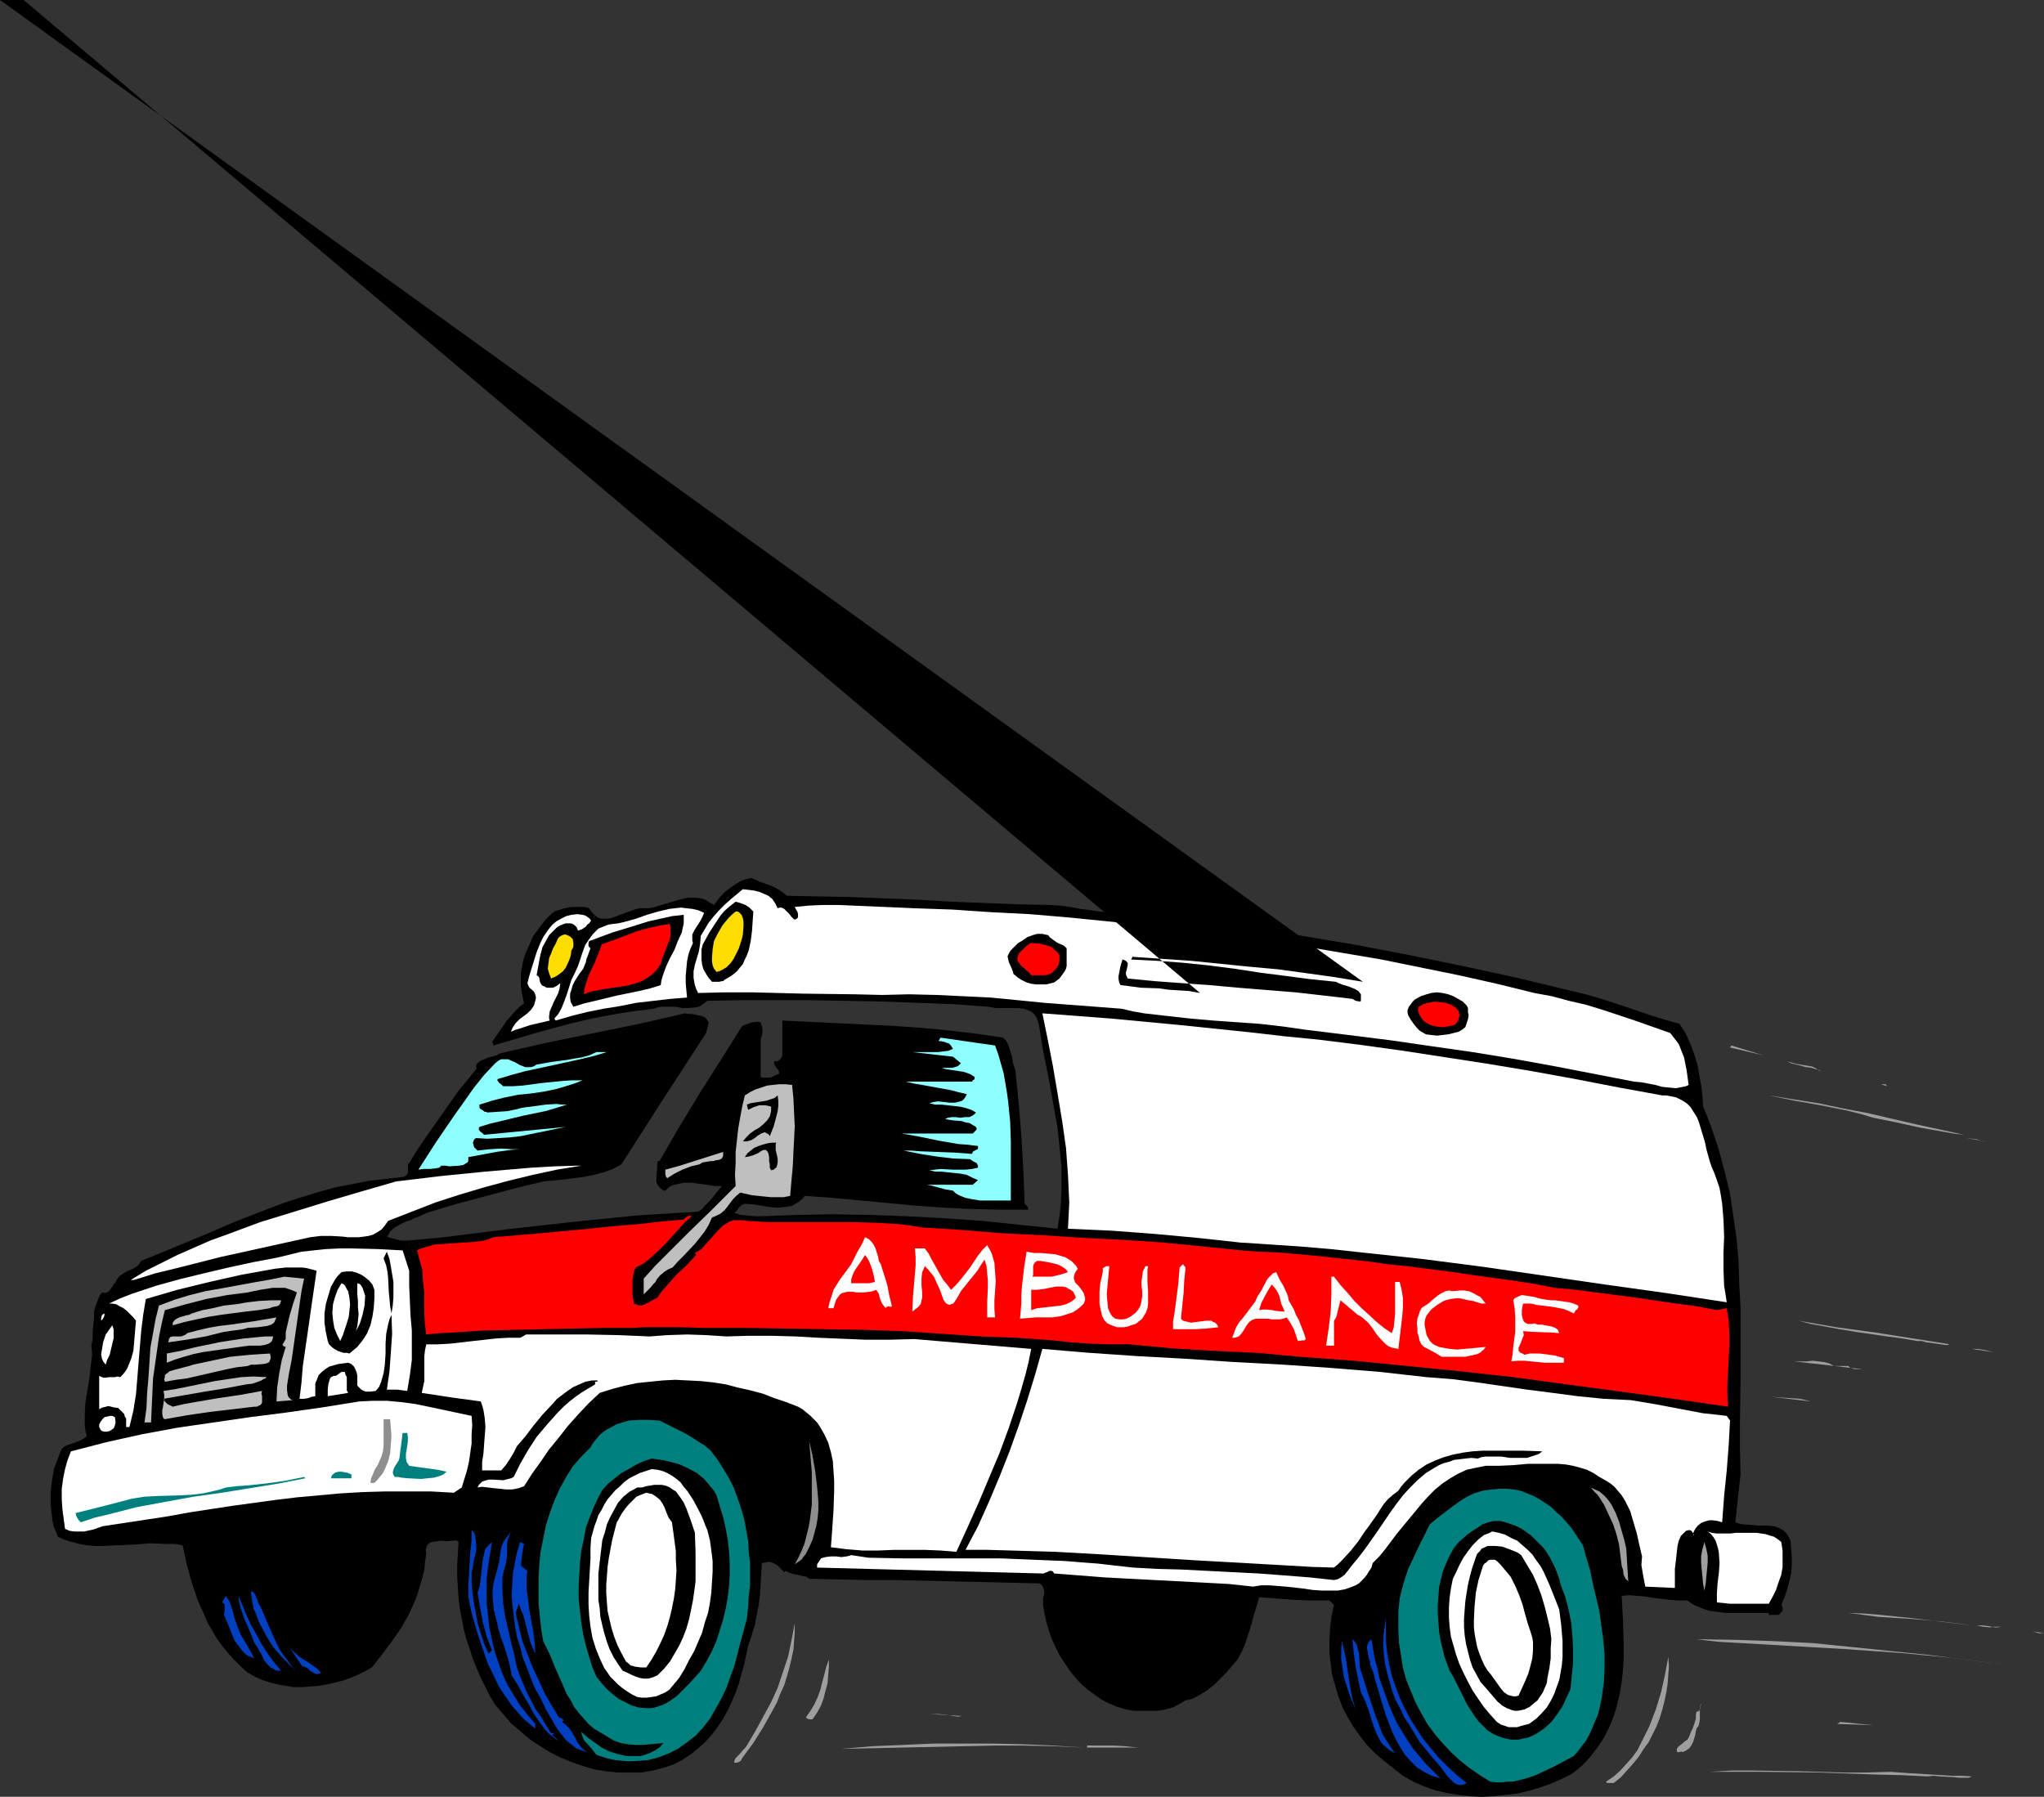 <?xml version="1.0" encoding="UTF-8" standalone="no"?>
<svg
   version="1.0"
   width="133.059mm"
   height="116.972mm"
   id="svg112"
   sodipodi:docname="Ambulance 4.wmf"
   xmlns:inkscape="http://www.inkscape.org/namespaces/inkscape"
   xmlns:sodipodi="http://sodipodi.sourceforge.net/DTD/sodipodi-0.dtd"
   xmlns="http://www.w3.org/2000/svg"
   xmlns:svg="http://www.w3.org/2000/svg">
  <rect width="100%" height="100%" fill="#333333" stroke="none"/>
  <sodipodi:namedview
     id="namedview112"
     pagecolor="#ffffff"
     bordercolor="#000000"
     borderopacity="0.25"
     inkscape:showpageshadow="2"
     inkscape:pageopacity="0.0"
     inkscape:pagecheckerboard="0"
     inkscape:deskcolor="#d1d1d1"
     inkscape:document-units="mm" />
  <defs
     id="defs1">
    <pattern
       id="WMFhbasepattern"
       patternUnits="userSpaceOnUse"
       width="6"
       height="6"
       x="0"
       y="0" />
  </defs>
  <path
     style="fill:#000000;fill-opacity:1;fill-rule:evenodd;stroke:none"
     d="m 193.597,220.404 7.918,0.162 8.08,0.162 16.322,0.646 8.242,0.485 8.08,0.323 8.08,0.323 8.08,0.162 2.424,0.162 2.586,0.323 2.424,0.485 2.424,0.323 4.848,0.646 2.586,0.162 2.586,-0.162 13.736,1.454 13.736,1.939 13.574,2.101 13.574,2.262 13.574,2.585 13.413,2.747 13.413,2.909 13.413,3.232 3.394,0.808 3.394,0.97 6.464,2.101 6.626,2.262 3.232,0.97 3.394,0.97 1.454,2.262 1.131,2.424 0.97,2.585 0.808,2.585 0.485,2.585 0.485,2.747 0.323,2.585 0.162,2.585 1.131,2.747 0.97,2.585 1.778,5.332 1.454,5.494 1.293,5.332 0.808,5.494 0.808,5.656 0.485,5.494 0.162,5.656 0.323,5.656 v 5.656 11.634 l -0.162,11.796 v 5.817 l 0.162,6.14 -0.646,5.817 -0.646,5.979 0.97,0.323 0.808,0.162 1.939,0.162 1.939,0.162 h 2.101 l 1.778,0.162 0.97,0.323 0.646,0.323 0.808,0.485 0.646,0.646 0.485,0.808 0.485,0.97 0.162,2.101 0.162,1.939 v 2.101 l -0.162,1.939 -0.485,1.939 -0.485,1.939 -0.646,1.939 -0.808,1.939 0.162,0.162 0.162,0.485 v 0.323 0.485 l -0.162,0.162 -0.323,0.323 -0.323,0.323 -0.323,0.162 h -2.262 v -0.485 h -2.424 -2.747 -2.586 -2.747 l -2.586,-0.323 -1.293,-0.162 -1.131,-0.323 -1.293,-0.485 -1.131,-0.485 -0.97,-0.485 -1.131,-0.808 h -2.101 l -2.262,-0.162 -4.04,-0.485 -1.939,-0.323 -1.939,-0.162 -1.939,-0.162 -1.939,0.162 0.323,6.14 0.162,5.979 v 3.07 l -0.162,3.07 -0.323,2.909 -0.485,2.909 -0.646,2.747 -0.808,2.747 -1.131,2.747 -1.293,2.585 -1.616,2.424 -1.778,2.262 -0.97,1.131 -1.131,1.131 -1.131,0.97 -1.293,0.97 -2.586,1.293 -2.586,1.131 -2.747,0.97 -2.747,0.808 -2.747,0.646 -2.909,0.323 -2.909,0.323 -2.909,0.162 -2.909,-0.162 -2.909,-0.323 -2.909,-0.485 -2.747,-0.646 -2.747,-0.97 -2.586,-1.131 -2.586,-1.454 -2.262,-1.777 -2.262,-1.777 -2.262,-1.939 -1.939,-1.939 -1.778,-2.262 -1.616,-2.262 -1.454,-2.424 -1.293,-2.424 -0.97,-2.585 -0.808,-2.747 -0.808,-2.747 -0.323,-2.747 -0.323,-2.747 v -2.909 l 0.162,-2.909 0.323,-2.909 0.646,-2.909 -1.131,-1.131 h -2.424 -2.262 l -4.202,-0.162 -4.202,-0.323 -4.202,-0.323 -1.131,3.878 -1.131,4.04 -0.646,1.939 -0.646,1.939 -0.808,1.777 -0.97,1.777 -2.747,3.232 -1.454,1.454 -1.454,1.454 -1.616,1.293 -1.778,1.131 -1.778,0.97 -0.97,0.323 -0.97,0.162 -1.616,0.97 -1.616,0.808 -1.778,0.485 -1.939,0.323 h -1.939 -1.939 -1.939 l -1.778,-0.323 -2.262,-0.646 -1.939,-0.808 -1.939,-0.97 -1.778,-1.293 -1.778,-1.293 -1.616,-1.454 -1.454,-1.616 -1.293,-1.616 -1.293,-1.939 -1.131,-1.777 -0.97,-1.939 -0.97,-2.101 -0.646,-1.939 -0.646,-2.101 -0.485,-2.262 -0.323,-1.939 v -1.616 l 0.323,-1.454 -0.162,-0.808 -0.162,-0.485 -0.323,-0.646 -0.646,-0.323 -6.787,-0.162 -6.949,-0.162 -6.787,-0.162 -7.11,-0.162 -7.11,-0.162 h -7.11 l -7.434,-0.162 -7.272,-0.162 -0.646,-0.485 -0.808,-0.162 -1.454,-0.323 -1.454,-0.323 -0.808,-0.323 -0.646,-0.323 -0.323,0.323 -1.293,-1.293 -0.485,-0.485 -0.646,-0.323 -0.646,-0.323 -0.646,-0.162 -0.808,0.162 -0.97,0.162 -0.323,5.171 -0.162,2.585 -0.323,2.585 -0.485,2.424 -0.485,2.585 -0.808,2.585 -0.808,2.424 -0.485,2.262 -0.485,2.262 -0.646,2.262 -0.646,2.424 -0.808,2.262 -0.97,2.262 -0.97,2.101 -1.131,2.101 -1.293,1.939 -1.454,1.939 -1.616,1.777 -1.778,1.616 -1.778,1.454 -1.939,1.293 -2.101,1.131 -2.262,0.808 -3.07,0.808 -2.909,0.485 h -2.909 -2.909 l -2.909,-0.323 -2.909,-0.485 -2.747,-0.808 -2.747,-0.97 -2.747,-1.131 -2.586,-1.293 -2.586,-1.616 -2.424,-1.616 -2.262,-1.939 -2.262,-1.939 -1.939,-2.262 -1.939,-2.262 -1.293,-2.101 -1.131,-2.262 -1.131,-2.262 -0.97,-2.262 -0.97,-2.424 -0.808,-2.424 -0.808,-2.424 -0.646,-2.424 -0.485,-2.585 -0.485,-2.424 -0.323,-2.747 -0.162,-2.585 -0.162,-2.747 v -2.747 l 0.162,-2.747 0.162,-2.909 -0.646,-0.485 -0.485,0.162 h -0.485 l -1.293,0.162 -1.293,-0.162 -1.131,0.162 -1.131,0.162 -0.485,0.162 -0.485,0.323 -0.323,0.323 -0.162,0.646 -0.162,0.485 0.162,0.808 -0.323,2.101 -0.162,1.939 -0.485,1.939 -1.131,3.878 -0.646,1.777 -0.808,1.777 -0.808,1.777 -1.939,3.393 -2.262,3.232 -2.424,3.232 -2.424,3.07 -1.778,0.97 -1.616,0.808 -1.939,0.808 -1.778,0.646 -1.939,0.485 -2.101,0.485 -1.939,0.323 -1.939,0.162 -2.101,0.162 h -2.101 l -1.939,-0.323 -1.939,-0.323 -1.939,-0.485 -1.939,-0.646 -1.778,-0.808 -1.778,-0.97 -1.778,-1.616 -1.616,-1.616 -1.454,-1.616 -1.454,-1.777 -1.293,-1.777 -1.131,-1.939 -1.131,-1.939 -0.808,-1.939 -0.97,-2.101 -0.808,-1.939 -1.454,-4.363 -1.131,-4.201 -0.97,-4.524 -1.939,-0.323 h -2.101 l -4.04,-0.162 -3.878,0.323 -4.04,0.162 -3.717,0.162 h -1.939 l -1.939,-0.162 -1.778,-0.323 -1.778,-0.485 -1.778,-0.485 -1.778,-0.808 -0.485,-1.293 -0.485,-1.131 -0.323,-1.293 -0.162,-1.293 -0.323,-2.909 v -2.909 l 0.323,-2.909 0.485,-2.909 0.485,-1.293 0.97,-2.585 0.485,-1.131 0.808,-0.646 0.808,-0.323 1.454,-0.485 1.616,-0.646 0.808,-0.485 0.646,-0.485 -0.323,-1.293 -0.162,-1.293 v -1.454 -1.454 l 0.162,-2.909 0.485,-2.909 0.485,-2.909 0.323,-2.909 0.323,-2.747 v -1.131 l -0.162,-1.293 0.323,-1.616 v -1.777 l 0.162,-1.616 0.162,-1.777 v -1.616 l 0.485,-1.616 0.646,-1.616 0.323,-0.808 0.646,-0.646 0.646,0.162 0.485,-0.162 0.485,-0.323 0.323,-0.485 0.646,-0.808 0.162,-0.485 0.323,-0.162 0.485,-0.97 0.646,-0.808 0.97,-0.646 0.808,-0.485 1.131,-0.485 0.97,-0.485 0.808,-0.646 0.646,-0.97 15.675,-6.463 7.918,-3.393 7.918,-3.07 3.878,-1.454 4.04,-1.293 4.202,-1.293 4.04,-1.131 4.202,-0.808 4.202,-0.808 4.202,-0.485 4.363,-0.485 0.485,-0.323 0.323,-0.323 0.162,-0.323 v -1.616 -0.485 l 0.323,-0.323 1.778,-2.909 1.939,-2.909 4.202,-5.979 4.202,-5.979 2.262,-2.747 2.101,-2.585 v -0.485 -0.485 l 0.162,-0.323 0.323,-0.323 0.646,-0.485 0.808,-0.323 1.131,-0.485 1.939,-0.485 0.808,-0.485 11.312,-2.585 22.947,-4.686 11.312,-2.585 0.808,0.162 h 0.808 l 1.616,0.323 0.808,0.162 0.808,0.323 0.485,0.485 0.485,0.808 -0.646,2.585 -10.504,16.159 -10.342,16.159 -2.101,1.131 -2.262,0.808 -2.424,0.646 -2.424,0.485 -5.01,0.646 -5.01,0.485 -7.272,1.777 -7.272,1.939 -7.272,1.939 -6.949,2.101 -1.293,0.646 -1.293,0.485 -1.293,0.646 -0.646,0.162 -0.808,0.323 -1.293,0.646 -1.131,0.646 -1.131,0.97 -0.323,0.646 -0.485,0.646 0.808,0.323 0.808,0.162 1.778,0.485 h 1.778 l 1.778,-0.162 1.778,-0.162 1.778,-0.162 1.778,-0.162 1.616,-0.162 15.514,-1.939 15.837,-1.777 7.918,-0.808 7.918,-0.808 7.757,-0.485 7.757,-0.485 0.97,-0.646 0.646,-0.808 1.454,-1.454 1.293,-1.616 0.646,-0.808 0.808,-0.97 h -1.778 l -1.939,-0.323 -3.717,-0.485 h -1.778 l -0.97,0.162 -0.808,0.162 -0.808,0.162 -0.808,0.323 -0.646,0.485 -0.646,0.646 h -0.323 l -0.323,-0.162 -0.646,-0.485 -0.646,-0.808 -0.323,-0.808 0.323,-5.009 h 0.485 l 4.848,-8.402 5.01,-8.241 5.333,-8.402 5.171,-8.241 0.97,-0.323 1.293,-0.485 1.131,-0.162 h 0.646 l 0.485,0.162 0.323,0.97 0.162,0.97 -0.162,1.131 -0.323,1.131 v 9.21 l 0.646,0.162 h 0.646 0.646 0.485 l 0.97,-0.485 1.131,-0.485 v -0.485 l -0.162,-0.323 -0.162,-0.323 -0.323,-0.323 -0.485,-0.808 -0.162,-0.323 0.162,-0.485 h 0.323 0.323 l 0.646,-0.323 0.485,-0.646 0.162,-0.485 v -8.564 l 13.574,0.646 13.574,0.646 6.787,0.485 6.949,0.646 6.787,0.808 6.626,0.97 0.808,0.808 0.485,0.97 0.323,0.97 0.323,1.131 0.323,0.97 0.162,1.293 0.323,0.97 0.323,1.131 0.808,8.079 0.646,8.079 0.485,8.241 0.323,8.241 0.323,0.323 0.323,0.323 0.162,0.323 v 0.485 h -6.787 l -6.949,-0.162 -6.787,-0.323 -6.949,-0.485 -13.736,-1.293 -6.949,-0.646 -6.787,-0.485 -0.646,0.808 -0.808,0.646 -0.808,0.485 -0.808,0.485 -0.808,0.162 -0.97,0.162 -1.778,0.162 -1.939,-0.162 -4.04,-0.646 -2.101,-0.162 -0.808,0.323 -0.646,0.646 -0.485,0.646 -0.646,0.646 1.616,0.485 1.778,0.162 1.778,0.162 h 1.616 l 8.726,-0.323 8.726,-0.162 9.05,0.162 9.05,0.323 9.211,0.485 9.373,0.646 9.211,0.97 9.373,0.97 0.485,-3.07 0.323,-3.07 0.162,-3.07 v -3.07 -3.07 l -0.323,-3.232 -0.646,-6.302 -1.131,-6.302 -1.131,-6.302 -1.293,-6.302 -0.97,-6.14 -0.323,-1.131 -0.323,-0.97 -0.485,-0.646 -0.646,-0.646 -0.646,-0.323 -0.808,-0.323 -0.808,-0.162 -0.97,-0.162 h -1.939 -1.939 -1.778 l -0.97,-0.162 -0.808,-0.162 -8.726,-0.646 -8.726,-0.323 -8.888,-0.323 -8.726,-0.162 -8.888,-0.162 H 182.285 l -8.242,0.162 -0.646,0.485 -0.646,0.485 -0.808,0.485 -0.808,0.162 -1.616,0.162 h -1.616 l -1.778,-0.323 h -1.778 -1.778 l -0.808,0.162 -0.808,0.323 -5.333,0.646 -5.01,0.808 -5.01,0.97 -4.848,1.131 -4.848,1.293 -4.686,1.293 -4.848,1.454 -5.01,1.454 v -0.162 -0.162 l -0.162,-0.323 -0.162,-0.162 1.778,-2.585 1.778,-2.585 1.131,-1.293 0.97,-1.131 1.131,-1.131 1.131,-0.808 -0.323,-1.454 -0.323,-1.616 -0.162,-1.454 v -1.616 -1.454 l 0.323,-1.616 0.323,-1.616 0.485,-1.454 0.646,-1.454 0.646,-1.454 0.646,-1.454 0.97,-1.293 0.97,-1.293 0.97,-1.293 1.131,-1.131 1.131,-0.97 1.939,-0.646 2.262,-0.485 h 0.97 1.131 1.131 l 1.131,0.323 0.646,0.97 0.808,0.808 0.646,0.485 0.808,0.323 h 0.808 0.808 l 0.97,-0.162 0.808,-0.323 1.778,-0.646 1.778,-0.646 1.778,-0.646 0.97,-0.162 h 0.808 1.131 l 1.131,-0.162 2.101,-0.646 2.262,-0.646 2.101,-0.646 2.101,-0.485 h 1.131 0.97 l 1.131,0.162 1.131,0.323 0.97,0.646 1.131,0.646 1.778,-2.262 1.131,-1.131 1.131,-0.808 1.131,-0.808 1.293,-0.808 1.293,-0.485 1.454,-0.323 2.262,0.97 2.262,0.808 1.131,0.485 1.131,0.646 0.97,0.646 z"
     id="path1" />
  <path
     style="fill:#ffffff;fill-opacity:1;fill-rule:evenodd;stroke:none"
     d="m 191.334,223.474 0.485,-0.162 h 0.485 l 0.323,0.162 0.323,0.162 0.646,0.646 0.646,0.646 0.485,0.646 0.485,0.485 0.162,0.162 h 0.323 l 0.323,-0.162 0.323,-0.323 v -0.485 -0.323 l -0.162,-0.646 -0.323,-0.485 -0.323,-0.646 3.394,-0.323 3.555,-0.162 h 3.717 l 3.717,0.162 7.595,0.323 3.878,0.162 3.555,0.162 9.373,0.323 9.534,0.646 9.534,0.485 9.534,0.808 9.696,0.97 9.534,0.97 9.696,1.131 9.696,1.131 9.696,1.454 9.534,1.454 9.534,1.616 9.534,1.616 9.534,1.939 9.534,1.939 9.373,2.101 9.211,2.262 4.363,0.808 4.202,1.131 4.202,0.97 4.202,1.293 8.242,2.747 8.242,2.909 1.131,1.454 0.97,1.293 0.646,1.616 0.646,1.616 0.323,1.616 0.323,1.616 0.485,3.555 -0.646,0.323 -0.808,0.162 -1.616,0.323 -1.778,-0.162 -1.616,-0.162 -1.778,-0.485 -3.394,-0.646 -1.778,-0.162 -10.019,-1.939 -10.019,-1.939 -9.858,-1.777 -9.858,-1.616 -10.181,-1.454 -10.019,-1.454 -10.342,-1.293 -10.504,-1.293 -5.656,-0.808 -5.656,-0.646 -11.474,-0.808 -5.494,-0.485 -5.818,-0.646 -5.656,-0.646 -2.747,-0.485 -2.747,-0.646 -6.302,-0.485 -6.464,-0.485 -6.302,-0.485 -6.464,-0.646 -6.626,-0.646 -6.626,-0.323 -6.787,-0.323 -6.787,-0.162 -6.626,0.162 -6.626,-0.162 -12.766,-0.162 -12.766,-0.323 h -6.464 l -6.626,0.162 -0.485,-0.97 -0.323,-0.97 -0.162,-0.808 -0.162,-0.97 v -1.616 l 0.323,-1.616 0.485,-1.616 0.485,-1.616 0.323,-1.939 0.162,-1.939 0.97,-1.616 0.97,-1.616 1.293,-1.616 1.293,-1.454 1.454,-1.454 1.454,-1.293 2.909,-2.424 1.454,0.162 1.293,0.162 1.293,0.323 1.131,0.485 1.131,0.485 0.97,0.808 0.646,0.97 z"
     id="path2" />
  <path
     style="fill:#000000;fill-opacity:1;fill-rule:evenodd;stroke:none"
     d="m 185.355,224.282 -0.162,2.262 -0.162,2.424 -0.323,2.585 -0.485,2.262 -0.485,1.293 -0.485,0.97 -0.485,1.131 -0.808,0.97 -0.646,0.808 -0.97,0.808 -0.97,0.646 -1.131,0.646 -0.323,0.323 h -0.323 l -0.646,0.162 h -0.97 -0.808 l -0.808,-0.97 -0.646,-0.97 -0.646,-1.131 -0.323,-1.131 -0.162,-1.293 v -1.293 -1.131 l 0.323,-1.293 1.616,-2.909 1.778,-2.747 0.97,-1.454 0.97,-1.131 1.293,-1.131 1.454,-1.131 1.131,0.323 1.293,0.485 0.97,0.646 z"
     id="path3" />
  <path
     style="fill:#ffffff;fill-opacity:1;fill-rule:evenodd;stroke:none"
     d="m 173.235,224.605 -0.323,0.808 -0.485,0.97 -0.485,0.808 -0.646,0.97 -0.485,0.808 -0.485,0.97 v 0.97 0.485 l 0.162,0.646 -0.646,1.454 -0.485,1.454 -0.323,1.616 -0.162,1.777 -0.162,1.777 v 1.777 l 0.162,1.777 0.162,1.777 -4.04,0.323 -4.202,0.485 -4.202,0.485 -4.04,0.808 -4.04,0.646 -4.04,0.808 -3.878,0.97 -3.878,1.131 -0.323,-0.485 0.97,-1.131 0.808,-1.454 0.646,-1.616 0.646,-1.777 1.131,-3.555 0.808,-1.616 0.808,-1.777 1.131,-3.393 0.646,-1.777 0.97,-1.454 0.97,-1.293 0.646,-0.646 0.646,-0.646 0.808,-0.323 0.808,-0.323 0.808,-0.323 0.97,-0.162 1.454,-0.162 1.454,-0.323 2.909,-0.808 2.747,-0.97 2.747,-0.808 2.747,-0.646 1.454,-0.162 1.454,-0.162 1.293,0.162 1.454,0.162 1.454,0.323 z"
     id="path4" />
  <path
     style="fill:#ffdd00;fill-opacity:1;fill-rule:evenodd;stroke:none"
     d="m 182.608,230.745 -0.808,2.585 -0.646,1.293 -0.646,1.293 -0.808,1.131 -0.97,0.97 -1.131,0.646 -0.646,0.323 -0.646,0.162 -0.646,-0.808 -0.323,-0.808 -0.162,-0.97 v -0.97 l 0.162,-2.101 0.323,-1.939 0.97,-1.939 1.131,-1.939 1.454,-1.777 0.808,-0.808 0.97,-0.808 h 0.485 l 0.323,0.162 0.323,0.323 0.323,0.323 0.323,0.808 0.162,0.97 v 0.97 l -0.162,2.101 z"
     id="path5" />
  <path
     style="fill:#ffffff;fill-opacity:1;fill-rule:evenodd;stroke:none"
     d="m 145.44,226.544 -0.162,0.162 -0.323,0.485 -0.485,0.323 -0.323,0.485 -0.97,0.646 -0.485,0.162 -0.485,0.162 -0.323,-0.808 -0.485,-0.485 -0.485,-0.323 -0.485,-0.162 h -0.646 -0.646 l -1.293,0.485 -0.808,0.485 -0.646,0.646 -1.293,1.293 -0.808,1.454 -0.808,1.454 -0.485,1.777 -0.323,1.616 -0.646,3.555 0.485,0.323 0.162,0.323 0.162,0.97 0.162,0.323 0.162,0.323 0.323,0.323 0.485,0.162 0.485,0.323 h 0.485 0.646 0.485 l 0.97,-0.485 0.808,-0.646 -0.162,1.293 -0.323,1.131 -1.131,2.262 -0.485,1.131 -0.485,1.131 -0.162,1.131 v 0.646 l 0.162,0.485 -4.848,1.131 -2.424,0.808 -1.131,0.323 -1.131,0.485 0.162,-0.485 0.323,-0.646 0.646,-0.97 0.97,-0.97 1.939,-1.454 0.97,-0.97 0.646,-0.97 0.162,-0.646 0.162,-0.485 0.162,-0.808 -0.162,-0.646 -0.162,-0.485 -0.323,-0.485 -0.97,-0.808 -0.323,-0.646 -0.162,-0.485 0.323,-1.293 0.323,-1.131 0.808,-2.585 0.808,-2.585 0.97,-2.424 0.646,-1.293 0.646,-0.97 0.808,-1.131 0.808,-0.97 0.97,-0.808 1.131,-0.646 1.293,-0.646 1.293,-0.323 1.454,-0.162 1.293,0.162 0.646,0.162 0.485,0.323 0.646,0.485 z"
     id="path6" />
  <path
     style="fill:#000000;fill-opacity:1;fill-rule:evenodd;stroke:none"
     d="m 168.225,225.09 v 1.131 0.97 l -0.485,2.262 -0.97,2.101 -0.808,2.101 -1.131,2.101 -0.97,2.101 -0.808,2.262 -0.323,1.131 -0.162,1.131 -2.586,0.808 -2.747,0.646 -5.494,1.131 -5.333,1.293 -2.747,0.646 -2.586,0.808 -0.646,-1.131 -0.162,-0.97 v -1.131 l 0.323,-0.97 0.323,-1.131 0.485,-0.97 1.131,-1.777 0.485,-0.646 0.485,-0.646 0.646,-1.616 0.162,-0.808 0.323,-0.808 0.646,-1.777 -0.323,-0.323 -0.162,-0.323 v -0.646 l 0.162,-0.485 5.656,-2.101 5.818,-1.777 3.07,-0.97 2.909,-0.646 2.909,-0.646 z"
     id="path7" />
  <path
     style="fill:#ff0000;fill-opacity:1;fill-rule:evenodd;stroke:none"
     d="m 162.569,237.209 -0.808,1.131 -0.808,0.97 -0.97,0.808 -0.97,0.646 -1.131,0.646 -1.293,0.485 -2.424,0.646 -5.494,0.808 -2.586,0.485 -1.293,0.323 -1.131,0.485 0.162,-1.454 0.485,-1.616 0.485,-1.454 0.646,-1.454 0.808,-1.616 0.646,-1.616 0.646,-1.616 0.485,-1.454 4.04,-1.454 4.202,-1.616 2.101,-0.646 2.101,-0.485 2.101,-0.485 2.262,-0.323 0.162,1.131 v 1.293 l -0.162,1.293 -0.485,1.131 -0.485,1.293 -0.485,1.293 -0.485,1.131 z"
     id="path8" />
  <path
     style="fill:#000000;fill-opacity:1;fill-rule:evenodd;stroke:none"
     d="m 262.438,233.331 v 4.363 l -0.162,0.646 -0.323,0.646 -0.808,1.131 -0.485,0.646 -0.646,0.485 -0.646,0.485 -0.646,0.162 -1.293,0.323 h -1.293 -1.131 l -1.293,-0.162 -1.131,-0.323 -1.293,-0.646 -0.97,-0.646 -0.97,-0.808 -0.162,-0.646 -0.323,-0.808 -0.646,-1.454 -0.162,-0.646 -0.162,-0.808 0.323,-0.646 0.162,-0.323 0.323,-0.485 0.808,-0.808 0.97,-0.97 1.131,-0.646 1.131,-0.808 1.293,-0.485 1.131,-0.323 h 1.293 l 1.454,0.323 0.323,0.485 0.646,0.485 1.131,0.808 0.646,0.323 0.808,0.323 0.485,0.323 z"
     id="path9" />
  <path
     style="fill:#ffdd00;fill-opacity:1;fill-rule:evenodd;stroke:none"
     d="m 140.592,233.816 -0.162,1.293 -0.323,0.97 -0.485,1.131 -0.485,0.97 -0.646,0.808 -0.808,0.646 -0.97,0.646 -1.131,0.485 -0.485,-1.293 -0.323,-1.131 0.162,-1.293 0.162,-1.293 0.485,-1.131 0.485,-1.293 0.646,-1.131 0.485,-1.131 0.323,-0.485 0.485,-0.323 0.323,-0.162 0.485,-0.162 h 0.323 l 0.485,0.162 0.646,0.323 0.646,0.646 0.162,0.97 v 0.323 0.485 l -0.162,0.485 z"
     id="path10" />
  <path
     style="fill:#ff0000;fill-opacity:1;fill-rule:evenodd;stroke:none"
     d="m 260.661,234.947 v 0.808 0.646 l -0.162,0.808 -0.323,0.646 -0.323,0.485 -0.485,0.485 -0.485,0.485 -0.485,0.323 -1.293,0.323 h -1.131 -1.131 -1.131 l -0.485,-0.646 -0.646,-0.485 -0.646,-0.646 -0.646,-0.485 -0.485,-0.646 -0.485,-0.646 v -0.808 l 0.162,-0.485 0.162,-0.485 1.616,-1.616 0.808,-0.646 0.485,-0.323 h 0.485 l 1.939,0.162 1.778,0.485 0.97,0.323 0.646,0.646 0.646,0.485 z"
     id="path11" />
  <path
     style="fill:#000000;fill-opacity:1;fill-rule:evenodd;stroke:none"
     d="m 0,0 h 5.818 l 289.425,244.319 -2.747,-0.485 -2.586,-0.162 -2.424,-0.162 -2.262,-0.323 -4.525,-0.162 -2.424,-0.323 -2.586,-0.323 -0.323,-0.646 -0.162,-0.808 v -0.808 l 0.162,-0.808 0.323,-1.616 0.485,-1.616 0.485,0.162 0.323,0.162 0.162,0.162 0.323,0.323 v 0.485 l -0.162,0.808 -0.323,1.293 0.162,0.646 0.162,0.323 0.162,0.323 6.626,0.646 6.626,0.485 6.787,0.485 7.11,0.646 14.059,1.131 7.11,0.808 6.949,0.808 0.808,0.485 0.97,0.162 h 0.162 l 0.162,-0.162 v -0.485 -0.646 -0.485 l -0.646,-0.808 -0.808,-0.485 -0.808,-0.323 -0.808,-0.323 -1.616,-0.485 -0.808,-0.323 -0.646,-0.323 -6.302,-0.646 -6.141,-0.808 -6.302,-0.808 -6.302,-0.97 -6.302,-0.808 -6.302,-0.646 -6.464,-0.485 -6.302,-0.323 0.485,-0.808 v 0.162 l 14.221,0.97 14.382,1.454 7.11,0.646 7.11,0.97 6.949,0.97 6.787,1.131 z"
     id="path12" />
  <path
     style="fill:#000000;fill-opacity:1;fill-rule:evenodd;stroke:none"
     d="m 360.852,247.389 0.323,0.646 v 0.97 l 0.162,0.808 -0.162,0.97 -0.323,0.97 -0.323,0.97 -0.808,0.646 -0.808,0.485 -2.586,0.646 -1.454,0.162 -1.293,0.162 -1.454,-0.162 -1.293,-0.162 -1.131,-0.646 -0.485,-0.323 -0.485,-0.485 -0.808,-0.97 -0.808,-1.131 -0.646,-1.131 -0.162,-0.646 v -0.646 l 0.323,-0.808 0.485,-0.646 0.485,-0.646 0.485,-0.485 1.454,-0.808 1.454,-0.485 1.131,-0.323 1.454,-0.162 1.293,0.162 1.454,0.323 1.293,0.485 1.131,0.646 1.131,0.646 z"
     id="path13" />
  <path
     style="fill:#ff0000;fill-opacity:1;fill-rule:evenodd;stroke:none"
     d="m 358.913,248.843 0.162,1.131 -0.162,0.646 -0.162,0.485 -0.323,0.485 -0.323,0.485 -0.485,0.162 -0.646,0.162 -0.808,0.162 -0.97,0.162 h -0.808 l -0.97,-0.162 -0.808,-0.162 -0.97,-0.323 -0.808,-0.485 -0.646,-0.485 -0.485,-0.646 -0.485,-0.808 -0.323,-0.808 v -0.646 l 0.162,-0.485 1.131,-0.646 1.293,-0.323 1.454,-0.323 1.454,0.162 1.293,0.162 1.293,0.485 1.131,0.646 z"
     id="path14" />
  <path
     style="fill:#ffffff;fill-opacity:1;fill-rule:evenodd;stroke:none"
     d="m 324.331,255.791 10.342,1.293 10.504,1.454 10.504,1.616 10.504,1.616 10.666,1.777 10.666,1.939 10.827,2.101 10.666,1.939 h 0.97 l 0.808,0.162 1.616,0.323 1.293,0.646 1.293,0.808 0.97,0.97 0.808,1.293 0.808,1.293 0.485,1.293 0.97,3.232 0.485,1.616 0.323,1.616 0.808,2.909 0.485,1.454 0.646,1.454 0.646,1.777 0.646,1.939 0.323,1.777 0.323,2.101 0.162,1.939 0.162,1.939 0.162,4.201 -0.162,4.04 v 4.04 l 0.162,4.04 0.323,1.939 0.323,2.101 -14.867,-2.262 -15.029,-2.101 -30.058,-4.363 -15.029,-1.939 -15.029,-1.616 -7.434,-0.808 -7.595,-0.646 -7.272,-0.485 -7.434,-0.485 -10.342,-1.131 -10.504,-0.97 -10.666,-0.808 -10.827,-0.485 0.162,-3.232 0.162,-3.232 -0.162,-3.393 -0.162,-3.393 -0.485,-6.625 -0.97,-6.787 -1.131,-6.787 -1.131,-6.625 -1.293,-6.625 -1.293,-6.302 16.968,1.293 17.13,1.616 17.13,1.777 8.403,0.97 z"
     id="path15" />
  <path
     style="fill:#8effff;fill-opacity:1;fill-rule:evenodd;stroke:none"
     d="m 244.824,257.246 0.808,2.262 0.646,2.262 0.646,2.262 0.808,4.686 0.323,2.424 0.485,4.848 0.162,4.848 v 4.848 9.695 h -5.818 -1.778 l -1.939,-0.323 -1.616,-0.323 -1.616,-0.646 -0.808,-0.485 -0.646,-0.646 -1.939,-0.323 -1.778,-0.485 -1.778,-0.485 -0.97,-0.162 h -0.97 12.282 l 1.293,-1.131 -1.454,-0.646 -1.293,-0.646 -1.616,-0.323 -1.616,-0.162 -3.07,-0.323 h -1.454 l -1.454,-0.323 1.293,-0.162 1.454,-0.162 3.07,0.162 h 3.07 l 1.616,-0.162 1.454,-0.323 v -0.485 l -0.162,-0.323 -0.162,-0.323 -0.323,-0.162 -0.646,-0.323 -0.646,-0.485 -4.202,-0.162 -4.04,-0.485 -4.04,-0.646 -4.04,-0.808 h 1.939 l 1.939,0.162 4.202,0.162 4.363,0.162 4.363,0.323 0.162,-0.485 0.162,-0.162 0.323,-0.162 0.323,-0.162 0.323,-0.162 0.162,-0.162 v -0.323 -0.323 l -2.586,-0.323 -2.262,-0.162 -4.686,-0.808 -4.686,-0.97 -4.525,-0.808 h 17.453 l 0.323,-0.323 0.485,-0.485 0.162,-0.323 v -0.162 l -0.162,-0.323 -0.808,-0.485 -0.808,-0.485 -0.97,-0.162 -0.97,-0.323 -2.101,-0.162 -1.939,-0.323 0.646,-0.323 0.97,-0.162 h 0.97 l 1.131,0.162 1.131,-0.162 h 1.131 l 0.97,-0.485 0.323,-0.323 0.323,-0.323 -1.131,-0.646 -1.454,-0.485 -1.454,-0.323 -1.454,-0.162 -2.909,-0.323 h -1.616 l -1.454,-0.323 0.485,-0.162 0.485,-0.162 1.131,-0.162 1.454,0.162 1.454,0.162 h 1.293 l 1.293,-0.323 0.485,-0.162 0.485,-0.485 0.323,-0.485 0.323,-0.646 -2.101,-0.485 -1.778,-0.485 -3.555,-0.646 -3.555,-0.646 -1.939,-0.323 -2.101,-0.485 h 16.322 l 0.162,-0.323 0.323,-0.162 0.162,-0.323 v -0.162 -0.162 l -0.97,-0.646 -0.808,-0.323 -0.97,-0.323 -1.131,-0.162 -2.101,-0.323 -1.131,-0.162 -0.97,-0.323 h 1.293 1.293 l 0.485,-0.162 0.646,-0.162 0.485,-0.323 0.485,-0.485 -1.939,-1.616 -10.019,-1.131 h 1.131 1.131 1.293 2.747 l 1.293,-0.162 1.293,-0.162 1.131,-0.485 -0.323,-0.485 -0.323,-0.485 -0.323,-0.323 -0.485,-0.162 -0.97,-0.323 -1.131,-0.162 0.485,-0.808 z"
     id="path16" />
  <path
     style="fill:#9e9e9e;fill-opacity:1;fill-rule:evenodd;stroke:none"
     d="m 425.654,257.73 0.323,-0.485 7.918,2.424 z"
     id="path17" />
  <path
     style="fill:#8effff;fill-opacity:1;fill-rule:evenodd;stroke:none"
     d="m 149.318,258.861 -3.232,0.97 -3.394,0.808 -6.626,1.454 -6.787,1.454 -3.555,0.97 -3.232,0.97 -0.162,0.323 0.162,0.162 0.323,0.485 0.485,0.323 0.485,0.485 h 2.424 l 2.424,-0.162 4.848,-0.646 4.848,-0.485 2.424,-0.162 h 2.586 l -1.616,0.646 -1.454,0.485 -3.232,0.97 -3.07,0.646 -3.232,0.485 -3.232,0.323 -3.232,0.646 -3.232,0.808 -1.454,0.485 -1.616,0.485 v 0.485 0.323 l 0.323,0.323 0.323,0.162 0.646,0.485 h 0.323 l 0.323,0.162 2.424,-0.162 2.424,-0.162 2.424,-0.485 1.131,-0.323 1.131,-0.162 2.424,-0.323 2.424,-0.323 2.586,-0.162 1.293,0.162 h 1.293 l -2.586,0.808 -2.747,0.808 -5.494,1.131 -5.333,1.293 -2.747,0.646 -2.586,0.808 -0.162,0.323 v 0.323 l 0.323,0.485 0.485,0.323 0.485,0.485 20.038,-1.939 -5.494,1.131 -5.494,1.131 -2.747,0.323 -2.747,0.162 -2.747,0.162 -2.747,-0.162 -0.323,0.162 -0.162,0.162 -0.323,0.808 0.162,0.646 0.162,0.485 0.808,0.808 2.909,-0.323 2.909,-0.162 2.909,0.162 h 3.232 -1.778 l -1.939,0.162 -3.555,0.485 -6.949,1.293 v 0.485 0.485 l -0.162,0.323 -0.323,0.162 -0.485,0.323 -0.323,0.162 -0.97,0.162 -2.424,0.162 -0.97,-0.162 h -0.97 l -0.485,0.485 -0.808,0.162 -1.454,0.162 h -1.616 l -1.293,0.162 4.363,-6.787 4.525,-6.625 2.424,-3.393 2.262,-3.232 2.586,-3.232 2.747,-2.909 0.808,-0.646 0.646,-0.323 h 0.646 0.646 0.485 l 0.646,0.323 1.131,0.485 1.131,0.646 1.293,0.485 h 0.485 0.808 l 0.646,-0.162 0.808,-0.485 1.939,-0.323 1.778,-0.323 3.717,-0.485 1.778,-0.323 1.939,-0.323 1.778,-0.485 1.778,-0.808 z"
     id="path18" />
  <path
     style="fill:#9e9e9e;fill-opacity:1;fill-rule:evenodd;stroke:none"
     d="m 447.793,263.547 v -0.162 l -0.323,-0.162 -0.808,-0.162 -0.97,-0.323 -1.293,-0.162 -2.424,-0.646 -1.293,-0.323 -0.97,-0.485 1.131,0.323 1.131,0.323 0.97,0.162 0.97,0.162 1.939,0.323 0.97,0.485 z"
     id="path19" />
  <path
     style="fill:#9e9e9e;fill-opacity:1;fill-rule:evenodd;stroke:none"
     d="m 453.611,264.679 5.01,0.808 z"
     id="path20" />
  <path
     style="fill:#9e9e9e;fill-opacity:1;fill-rule:evenodd;stroke:none"
     d="m 459.428,265.81 1.939,0.808 z"
     id="path21" />
  <path
     style="fill:#bfbfbf;fill-opacity:1;fill-rule:evenodd;stroke:none"
     d="m 194.889,266.941 0.323,3.393 0.162,3.393 0.162,3.393 -0.162,3.232 -0.162,3.232 -0.162,3.393 -0.323,3.555 -0.323,3.716 -1.616,0.323 h -1.454 -1.616 l -1.616,-0.162 -3.07,-0.323 -2.909,-0.646 -0.97,0.808 -0.808,0.808 -1.454,1.939 -0.646,0.808 -0.97,0.808 -0.97,0.485 -1.131,0.485 -0.808,1.777 -0.97,1.616 -1.131,1.454 -1.293,1.616 -2.747,2.909 -1.454,1.454 -1.293,1.454 -1.131,0.485 -0.97,0.646 -0.97,0.808 -0.808,0.97 -0.323,0.646 -0.485,0.485 -0.808,0.97 -0.808,0.808 -0.808,0.808 v -3.878 l 2.747,-3.07 2.747,-2.747 5.656,-5.656 5.656,-5.494 5.818,-5.817 -0.162,-2.747 0.162,-2.909 v -2.747 l 0.323,-2.909 0.323,-2.909 0.485,-2.747 0.485,-2.585 0.646,-2.747 1.293,-0.808 1.293,-0.646 1.454,-0.485 1.454,-0.485 1.454,-0.162 1.454,-0.162 h 1.616 z"
     id="path22" />
  <path
     style="fill:#9e9e9e;fill-opacity:1;fill-rule:evenodd;stroke:none"
     d="m 464.276,267.264 -1.454,-0.485 h 1.131 z"
     id="path23" />
  <path
     style="fill:#000000;fill-opacity:1;fill-rule:evenodd;stroke:none"
     d="m 191.334,269.526 0.162,1.293 v 1.293 l -0.162,1.293 -0.323,1.293 -0.646,2.424 -0.97,2.424 -0.323,-0.485 -0.323,-0.162 -0.323,-0.162 -0.323,-0.162 -0.808,0.323 -0.808,0.485 -0.808,0.646 -0.808,0.485 -1.131,0.323 h -0.485 -0.485 l 0.808,-0.97 0.97,-0.97 1.131,-0.808 1.131,-0.646 0.97,-0.808 0.97,-0.97 0.646,-0.97 0.162,-0.646 0.162,-0.646 v -1.131 l -0.646,-0.162 -0.808,-0.162 h -0.646 -0.808 l -1.454,0.485 -1.293,0.646 -0.323,-1.293 0.808,-0.323 0.97,-0.162 2.101,-0.323 0.97,-0.162 0.97,-0.323 0.97,-0.323 z"
     id="path24" />
  <path
     style="fill:#9e9e9e;fill-opacity:1;fill-rule:evenodd;stroke:none"
     d="m 483.345,279.221 -2.747,-0.323 -2.747,-0.485 -5.494,-0.97 -2.909,-0.646 -2.909,-0.646 -5.656,-1.131 -3.232,-0.97 -3.232,-0.808 -6.464,-1.293 -6.464,-1.131 -6.302,-1.293 6.141,0.97 6.141,0.97 6.141,1.293 5.979,1.131 11.797,2.747 z"
     id="path25" />
  <path
     style="fill:#9e9e9e;fill-opacity:1;fill-rule:evenodd;stroke:none"
     d="m 488.516,280.837 h -0.323 l -0.485,-0.162 h -0.646 l -0.485,-0.323 -1.293,-0.162 -1.454,-0.162 z"
     id="path26" />
  <path
     style="fill:#000000;fill-opacity:1;fill-rule:evenodd;stroke:none"
     d="m 191.011,281.16 -0.162,0.323 v 0.485 0.97 l 0.485,2.101 v 0.97 l -0.162,0.808 -0.162,0.485 -0.323,0.162 -0.323,0.323 -0.646,0.162 -0.323,-0.646 v -0.808 l -0.162,-0.808 v -0.97 l -0.162,-0.808 -0.162,-0.485 -0.323,-0.323 -0.162,-0.162 h -0.485 l -0.485,0.162 -0.97,0.646 -1.131,0.485 -1.131,0.323 -0.97,0.162 0.646,-0.97 0.808,-0.646 0.808,-0.646 1.131,-0.485 0.97,-0.323 1.131,-0.323 1.131,-0.162 z"
     id="path27" />
  <path
     style="fill:#9e9e9e;fill-opacity:1;fill-rule:evenodd;stroke:none"
     d="m 489.324,281.16 2.262,0.323 z"
     id="path28" />
  <path
     style="fill:#bfbfbf;fill-opacity:1;fill-rule:evenodd;stroke:none"
     d="m 177.921,283.423 v 0.485 0.485 l -0.162,0.323 -0.162,0.323 -0.323,0.162 -0.323,0.162 -0.97,0.162 -0.485,0.162 h -0.646 l -0.97,0.162 -0.97,0.162 -0.323,0.162 -0.485,0.323 -2.101,0.485 -2.101,0.808 -1.939,0.97 -1.778,1.131 -0.323,-0.323 -0.162,-0.646 v -1.131 l 3.555,-0.97 3.555,-1.131 3.555,-1.131 z"
     id="path29" />
  <path
     style="fill:#ffffff;fill-opacity:1;fill-rule:evenodd;stroke:none"
     d="m 143.016,286.816 -5.979,0.97 -5.979,1.293 -5.979,1.454 -5.979,1.616 -5.979,1.777 -5.979,1.939 -5.818,2.262 -5.818,2.262 -0.808,1.131 -0.808,0.97 -0.97,0.646 -1.131,0.646 -1.131,0.323 -1.131,0.162 -1.293,0.162 h -1.293 -1.293 l -1.293,-0.162 -2.747,-0.162 h -2.747 l -1.293,0.162 -1.293,0.162 -10.989,2.424 -10.989,2.424 -10.827,2.747 -5.333,1.293 -5.171,1.616 h -0.808 l 3.717,-2.262 3.878,-1.939 3.878,-1.939 4.04,-1.777 4.04,-1.777 4.04,-1.454 8.242,-3.07 8.403,-2.585 8.403,-2.585 8.242,-2.424 8.403,-2.424 5.333,-0.646 5.333,-0.646 11.312,-1.131 5.656,-0.485 5.656,-0.485 5.656,-0.323 5.333,-0.162 z"
     id="path30" />
  <path
     style="fill:#ff0000;fill-opacity:1;fill-rule:evenodd;stroke:none"
     d="m 170.165,299.258 -1.616,1.454 -1.616,1.777 -1.616,1.777 -1.616,1.777 -1.778,1.777 -1.778,1.616 -1.778,1.454 -0.97,0.485 -0.97,0.485 -0.485,0.97 -0.162,1.131 -0.162,1.131 v 1.131 2.262 l 0.323,2.262 0.808,0.323 0.808,0.162 0.808,-0.162 0.646,-0.323 0.646,-0.323 0.808,-0.485 0.646,-0.323 0.646,-0.323 0.97,-1.454 1.131,-1.293 2.424,-2.747 2.586,-2.424 2.424,-2.585 -0.323,-0.485 0.808,-0.485 0.808,-0.485 1.293,-1.454 1.293,-1.454 1.293,-1.454 1.454,-1.454 0.808,-0.485 0.808,-0.485 0.97,-0.323 h 0.97 0.97 l 1.293,0.162 5.333,0.323 h 5.333 15.998 l 5.333,0.162 5.494,0.323 2.747,0.323 2.747,0.485 10.181,0.646 9.858,0.808 10.019,0.485 9.858,0.646 9.858,0.485 9.696,0.646 9.696,0.97 9.696,0.97 4.363,0.323 4.363,0.162 9.05,0.808 9.05,0.97 4.525,0.485 4.363,0.646 4.848,0.485 5.01,0.646 5.171,0.646 5.333,0.808 10.666,1.454 5.171,0.808 5.01,0.97 5.171,0.485 5.01,0.646 9.858,1.293 9.858,1.454 5.01,0.646 5.01,0.97 2.424,-0.485 0.485,3.07 0.162,3.07 v 3.232 l -0.162,3.07 -0.162,3.07 -0.162,2.909 v 2.909 l 0.162,2.909 -13.413,-1.939 -13.09,-1.777 -13.251,-1.777 -13.09,-1.777 -13.09,-1.454 -13.09,-1.293 -13.09,-1.293 -13.251,-0.97 -5.171,-0.485 -5.333,-0.485 -10.666,-0.485 -10.504,-0.646 -5.171,-0.485 -5.01,-0.485 h -5.01 l -4.686,-0.162 -4.686,-0.323 -4.525,-0.485 -4.525,-0.323 -4.525,-0.323 -4.202,-0.162 -4.363,-0.162 -9.696,-0.646 -9.373,-0.646 -9.696,-0.323 -9.534,-0.162 -9.858,-0.162 -10.019,-0.162 h -10.342 l -5.333,-0.162 h -5.333 -3.394 l -3.394,0.162 h -7.11 l -7.272,0.162 -7.434,0.162 -7.434,0.162 -7.434,0.162 -7.11,0.485 -3.555,0.162 -3.232,0.323 -0.323,-2.585 -0.162,-2.585 v -2.747 -2.585 l -0.323,-2.747 -0.162,-2.585 -0.646,-2.424 -0.646,-2.424 0.97,-0.485 1.131,-0.323 2.262,-0.646 2.424,-0.162 2.424,-0.162 5.01,-0.323 2.262,-0.323 1.131,-0.323 1.131,-0.485 5.656,-0.485 5.818,-0.485 12.12,-1.131 6.141,-0.646 5.979,-0.485 5.656,-0.646 5.494,-0.485 0.485,-0.485 0.485,-0.323 0.485,-0.162 z"
     id="path31" />
  <path
     style="fill:#ffffff;fill-opacity:1;fill-rule:evenodd;stroke:none"
     d="m 216.705,311.054 0.808,2.585 0.808,2.585 0.485,2.585 0.646,2.585 -0.485,0.162 -0.323,-0.162 -0.485,0.162 -0.162,0.162 v 0.162 l -0.485,-0.485 -0.485,-0.646 -0.485,-1.131 -0.323,-1.293 -0.323,-0.485 -0.323,-0.485 -0.808,0.323 -0.808,0.162 -1.616,0.162 h -1.616 l -0.808,-0.162 h -0.808 -0.646 l -0.646,0.162 -0.646,0.162 -0.485,0.323 -0.485,0.646 -0.485,0.646 -0.323,0.97 -0.323,1.131 h -1.293 l 0.323,-1.454 0.485,-1.454 0.485,-1.616 0.808,-1.293 0.808,-1.293 0.97,-1.293 1.778,-2.424 0.808,-1.616 0.808,-1.616 0.97,-1.616 0.808,-1.777 0.97,0.485 0.646,0.646 0.485,0.646 0.485,0.97 0.646,2.101 0.162,0.97 z"
     id="path32" />
  <path
     style="fill:#ffffff;fill-opacity:1;fill-rule:evenodd;stroke:none"
     d="m 244.824,324.142 h -1.939 v -1.939 -1.777 l 0.162,-3.555 v -1.777 l -0.162,-1.777 -0.162,-1.777 -0.485,-1.616 -0.97,1.454 -0.808,1.293 -2.101,2.585 -1.939,2.424 -0.808,1.454 -0.808,1.293 -0.323,0.323 -0.485,0.162 -0.323,0.162 -0.485,-0.162 -0.323,-0.162 -0.323,-0.323 -0.323,-0.485 -0.162,-0.323 -0.808,-2.262 -0.97,-2.101 -0.485,-1.131 -0.808,-0.97 -0.646,-0.808 -0.808,-0.808 -0.323,0.808 -0.323,0.646 -0.162,1.616 v 1.616 l 0.162,1.616 v 1.454 l -0.162,0.646 -0.162,0.808 -0.323,0.485 -0.485,0.485 -0.646,0.485 -0.646,0.485 0.162,-3.716 0.323,-3.716 0.323,-3.878 v -2.101 l -0.162,-2.101 h 2.424 l 0.97,1.293 0.646,1.293 1.454,2.585 1.454,2.585 0.97,1.131 0.97,1.293 1.293,-1.293 1.131,-1.293 2.262,-2.909 1.939,-2.909 1.131,-1.454 1.131,-1.131 0.646,1.131 0.485,0.97 0.323,1.131 0.323,1.131 0.162,2.262 0.162,2.262 -0.162,2.424 -0.162,2.262 v 2.262 z"
     id="path33" />
  <path
     style="fill:#ffffff;fill-opacity:1;fill-rule:evenodd;stroke:none"
     d="m 99.061,307.661 1.616,5.009 v 3.716 l 0.162,3.716 0.162,3.555 0.323,3.716 v 3.555 3.716 l -0.485,3.716 -0.323,1.939 -0.323,1.939 -1.293,-0.162 -1.131,-0.162 h -1.131 -1.454 l 0.646,-4.524 0.323,-4.524 0.323,-4.686 -0.162,-4.686 -0.485,1.131 -0.323,1.131 -0.485,2.424 -0.162,2.424 v 2.424 l -0.162,2.585 -0.323,2.262 -0.323,1.131 -0.323,1.131 -0.485,1.131 -0.808,0.97 -1.293,0.162 h -1.131 l -0.485,-0.162 -0.646,-0.323 -0.485,-0.485 -0.485,-0.485 v -1.616 -0.808 l -0.162,-0.808 -0.323,-0.808 -0.323,-0.646 -0.646,-0.646 -0.808,-0.323 -2.424,0.323 -1.131,0.323 -1.131,0.323 -0.97,0.646 -0.808,0.646 -0.808,0.808 -0.485,1.293 -0.162,0.323 -0.162,0.485 v 0.97 0.97 1.131 l -0.97,0.162 -0.808,0.323 -0.97,0.162 h -1.131 l 0.485,-4.04 0.323,-4.04 1.131,-7.756 1.131,-7.918 1.131,-7.756 -1.131,-0.323 -1.293,-0.323 -1.131,-0.162 h -1.293 -2.747 l -2.747,0.323 -8.08,1.454 -7.918,1.777 -7.918,1.939 -7.757,2.262 -0.646,3.878 -0.485,3.878 -0.646,7.756 -0.323,4.04 -0.323,3.878 -0.646,4.04 -0.97,4.04 h -0.808 v -0.646 -0.646 -0.808 l -0.323,-0.485 -0.162,-0.646 -0.485,-0.485 -0.485,-0.485 -0.485,-0.485 -1.131,-0.162 -1.293,-0.323 -0.646,0.162 -0.646,0.162 -0.485,0.162 -0.485,0.323 v -8.241 l 0.646,0.323 0.646,0.162 1.293,-0.162 h 1.293 l 0.646,-0.162 0.646,0.162 0.646,-0.646 0.646,-0.808 0.485,-0.808 0.323,-0.808 0.646,-1.616 0.485,-1.777 0.162,-1.777 0.162,-1.939 0.323,-3.716 -0.646,-0.808 -0.808,-0.808 -0.808,-0.808 -0.808,-0.646 -0.97,-0.485 -0.808,-0.485 -0.97,-0.162 H 26.826 l 2.747,-1.293 2.909,-1.131 5.818,-1.939 5.818,-1.616 5.979,-1.454 6.141,-1.454 5.979,-1.293 5.979,-1.131 5.979,-1.454 2.909,-0.323 3.07,-0.323 3.394,-0.162 h 3.07 l 6.464,0.162 3.07,0.162 z"
     id="path34" />
  <path
     style="fill:#000000;fill-opacity:1;fill-rule:evenodd;stroke:none"
     d="m 96.313,323.173 -0.323,-1.777 -0.162,-1.777 -0.162,-1.616 -0.162,-3.393 -0.162,-1.616 -0.323,-1.616 -0.646,-1.777 0.808,-1.616 0.646,1.777 0.323,1.777 0.323,1.939 0.323,1.939 v 1.777 1.939 l -0.162,2.101 z"
     id="path35" />
  <path
     style="fill:#ffffff;fill-opacity:1;fill-rule:evenodd;stroke:none"
     d="m 265.185,312.185 -0.485,0.646 -0.323,0.646 -0.162,0.646 v 0.485 l 0.162,0.485 0.162,0.485 0.808,0.808 0.646,0.808 0.646,0.97 0.162,0.646 0.162,0.485 v 0.646 l -0.323,0.808 -0.808,0.808 -0.808,0.646 -0.97,0.646 -0.97,0.323 -1.939,0.646 -2.101,0.323 h -4.202 l -1.939,0.162 -1.939,0.162 0.162,-1.777 0.162,-2.101 v -2.101 l 0.162,-2.101 0.485,-4.201 0.323,-2.101 0.323,-2.101 1.778,0.323 h 1.778 l 1.778,0.162 1.778,0.162 1.616,0.485 0.646,0.162 0.808,0.485 0.808,0.485 0.485,0.485 0.646,0.646 z"
     id="path36" />
  <path
     style="fill:#ff0000;fill-opacity:1;fill-rule:evenodd;stroke:none"
     d="m 215.251,315.417 -0.646,0.162 -0.808,0.162 h -1.616 -1.454 -1.293 v -0.97 l 0.323,-0.97 0.323,-0.808 0.485,-0.808 1.131,-1.616 0.646,-0.97 0.485,-0.808 0.485,0.646 0.485,0.808 0.646,1.616 0.485,1.777 z"
     id="path37" />
  <path
     style="fill:#ff0000;fill-opacity:1;fill-rule:evenodd;stroke:none"
     d="m 262.761,312.993 -1.939,0.646 -2.101,0.485 h -2.262 -2.424 l 0.162,-0.485 v -0.808 -1.293 l 0.162,-0.485 0.323,-0.485 0.485,-0.323 h 0.323 0.485 l 1.939,0.323 2.101,0.485 0.808,0.323 0.808,0.485 0.646,0.485 z"
     id="path38" />
  <path
     style="fill:#ffffff;fill-opacity:1;fill-rule:evenodd;stroke:none"
     d="m 291.688,311.862 -0.323,3.232 -0.162,3.07 -0.646,6.302 0.485,0.485 0.646,0.162 0.646,0.162 0.646,0.162 1.293,-0.162 1.293,-0.162 1.293,-0.162 h 1.131 l 0.485,0.323 0.485,0.162 0.485,0.485 0.323,0.646 -1.454,0.162 -1.616,0.162 -2.586,0.162 h -2.747 -2.747 v -1.939 l 0.323,-1.777 0.485,-3.716 0.485,-3.878 0.162,-1.939 0.162,-1.939 0.808,-0.808 z"
     id="path39" />
  <path
     style="fill:#ffffff;fill-opacity:1;fill-rule:evenodd;stroke:none"
     d="m 272.942,311.539 -0.162,1.616 -0.162,1.777 -0.323,3.555 0.162,1.777 0.162,1.616 0.323,0.808 0.323,0.646 0.485,0.646 0.646,0.485 0.97,0.162 h 0.97 l 0.808,-0.162 0.97,-0.485 0.646,-0.485 0.646,-0.485 0.646,-0.808 0.485,-0.808 0.323,-1.293 0.162,-1.131 v -1.293 l -0.162,-1.293 v -1.131 l 0.162,-1.131 0.162,-1.293 0.646,-1.293 h 0.646 l -0.162,0.97 v 0.808 2.101 l 0.162,2.262 v 2.262 0.97 l -0.162,0.97 -0.323,0.97 -0.485,0.808 -0.485,0.808 -0.808,0.646 -0.808,0.646 -1.131,0.323 -0.808,0.323 -0.97,0.162 h -0.808 -0.808 l -0.97,-0.323 -0.808,-0.323 -0.646,-0.323 -0.646,-0.646 -0.646,-1.131 -0.323,-1.454 -0.323,-1.454 v -1.616 -1.616 l 0.162,-1.777 0.323,-1.454 0.323,-1.454 v -0.323 -0.323 -0.323 l 0.323,-0.162 0.485,-0.323 h 0.485 z"
     id="path40" />
  <path
     style="fill:#000000;fill-opacity:1;fill-rule:evenodd;stroke:none"
     d="m 92.112,317.356 v 2.262 l -0.162,2.262 -0.323,2.101 -0.485,2.101 -0.808,1.939 -0.485,0.808 -0.646,0.97 -0.646,0.808 -0.646,0.808 -0.97,0.808 -0.97,0.808 -0.646,-0.162 h -0.808 l -1.454,-0.485 -0.808,-0.485 -0.646,-0.485 -0.646,-0.646 -0.323,-0.808 -0.485,-2.262 -0.323,-2.262 v -2.262 l 0.323,-2.262 0.646,-2.262 0.646,-2.101 1.131,-1.939 0.646,-0.808 0.808,-0.808 1.293,-0.162 h 1.293 l 1.131,0.323 1.131,0.485 0.97,0.646 0.97,0.808 0.808,0.97 z"
     id="path41" />
  <path
     style="fill:#ffffff;fill-opacity:1;fill-rule:evenodd;stroke:none"
     d="m 317.059,319.941 1.293,2.262 0.485,1.293 0.646,1.131 0.97,2.424 0.485,1.293 0.323,1.131 -0.323,0.323 h -0.485 l -1.131,0.162 -0.97,-2.909 -0.808,-1.454 -0.97,-1.454 -0.808,0.323 -0.97,0.162 h -1.939 l -0.808,-0.162 h -1.131 -1.939 l -0.485,0.162 -0.485,0.162 -0.646,0.485 -0.646,0.808 -0.97,1.616 -0.646,0.808 -0.323,0.323 -0.485,0.162 -0.485,0.162 h -0.646 l 0.485,-1.293 0.485,-1.293 0.808,-1.293 0.97,-1.131 1.939,-2.585 0.97,-1.293 0.646,-1.454 0.485,-0.646 0.485,-0.808 0.485,-0.97 0.97,-1.777 0.646,-0.646 0.646,-0.646 0.808,-0.323 0.808,1.777 0.97,1.616 0.808,1.777 0.323,0.808 z"
     id="path42" />
  <path
     style="fill:#bfbfbf;fill-opacity:1;fill-rule:evenodd;stroke:none"
     d="m 74.821,314.609 -0.646,3.07 -0.485,3.393 -0.97,6.787 -0.97,6.787 -0.646,3.232 -0.485,3.07 v 1.131 l 0.162,1.131 0.162,0.485 0.323,0.323 0.323,0.323 0.485,0.162 -4.04,0.323 0.162,-3.393 0.485,-3.393 0.646,-3.393 0.97,-3.232 -0.485,-0.162 -0.162,-0.162 -0.162,-0.323 0.162,-0.162 0.646,-1.131 v -1.616 l 0.323,-1.454 0.646,-2.747 0.808,-2.747 0.485,-1.454 0.485,-1.454 -0.646,-0.323 -0.808,-0.323 -1.454,-0.485 h -1.454 -1.616 l -3.07,0.485 -3.07,0.646 -5.01,0.646 -5.171,0.97 -5.01,1.293 -5.171,1.454 -0.808,3.393 -0.646,3.232 -0.485,3.393 -0.485,3.393 -0.485,3.393 -0.162,3.555 -0.162,3.555 -0.162,3.716 H 35.552 l 0.485,-3.555 0.162,-3.716 0.323,-3.716 0.485,-7.433 0.646,-3.555 0.646,-3.555 0.808,-3.232 3.878,-1.454 3.717,-1.131 3.878,-0.97 3.717,-0.646 7.918,-1.454 3.717,-0.646 4.04,-0.808 z"
     id="path43" />
  <path
     style="fill:#ffffff;fill-opacity:1;fill-rule:evenodd;stroke:none"
     d="m 328.209,314.124 1.616,2.101 1.778,1.939 1.616,1.939 1.778,1.777 1.778,1.616 1.939,1.777 1.778,1.454 1.939,1.293 0.485,-1.454 0.162,-1.616 0.162,-1.616 v -1.454 -1.616 -1.616 -1.454 -1.777 h 1.131 l 0.485,1.939 0.323,2.101 v 2.101 l -0.162,2.101 -0.485,4.201 -0.485,4.04 -0.808,-0.162 -0.808,-0.162 -0.808,-0.323 -0.646,-0.485 -1.131,-1.131 -1.131,-1.293 -0.97,-1.454 -1.131,-1.454 -1.293,-1.131 -0.646,-0.485 -0.646,-0.323 -4.202,-3.555 -0.162,0.485 -0.162,0.646 -0.323,1.293 -0.323,1.454 -0.323,0.646 -0.323,0.485 v 6.14 h -1.939 l 0.646,-4.363 0.485,-4.04 0.162,-4.201 v -4.363 z"
     id="path44" />
  <path
     style="fill:#ffffff;fill-opacity:1;fill-rule:evenodd;stroke:none"
     d="m 85.648,317.679 0.323,1.616 0.162,1.616 -0.162,1.616 -0.162,1.454 -0.485,1.616 -0.485,1.454 -0.485,1.454 -0.646,1.454 -0.808,-1.616 -0.646,-1.616 -0.323,-1.939 -0.162,-1.777 0.162,-2.101 0.485,-1.777 0.646,-1.777 0.97,-1.616 0.323,0.162 0.323,0.162 0.323,0.485 0.323,0.646 z"
     id="path45" />
  <path
     style="fill:#ffffff;fill-opacity:1;fill-rule:evenodd;stroke:none"
     d="m 89.849,318.81 -0.162,2.424 -0.485,2.262 -0.646,2.101 -0.485,0.97 -0.485,0.97 0.323,-1.293 0.162,-1.293 0.162,-1.616 -0.162,-1.616 v -1.616 l -0.162,-1.616 v -1.454 -1.293 l 0.485,0.162 0.323,0.162 0.162,0.323 0.323,0.485 0.323,0.97 z"
     id="path46" />
  <path
     style="fill:#ff0000;fill-opacity:1;fill-rule:evenodd;stroke:none"
     d="m 316.089,322.688 h -0.808 l -1.454,-0.162 -0.808,-0.162 -1.454,-0.162 h -0.808 l -0.97,0.162 0.485,-1.616 0.808,-1.616 0.808,-1.454 0.97,-1.616 0.646,0.646 0.485,0.646 0.485,0.808 0.323,0.808 0.485,1.939 z"
     id="path47" />
  <path
     style="fill:#ff0000;fill-opacity:1;fill-rule:evenodd;stroke:none"
     d="m 264.701,319.295 -0.485,0.485 -0.646,0.485 -1.293,0.646 -1.293,0.323 -1.454,0.162 -1.454,0.162 -1.454,0.162 -1.454,0.162 -1.454,0.485 v -5.009 h 0.646 0.646 l 1.616,-0.162 0.808,-0.162 0.808,-0.162 1.616,-0.323 h 1.616 l 0.808,0.162 0.485,0.323 0.646,0.323 0.646,0.485 0.323,0.646 z"
     id="path48" />
  <path
     style="fill:#ffffff;fill-opacity:1;fill-rule:evenodd;stroke:none"
     d="m 365.539,320.749 h -0.97 l -1.131,-0.323 -0.97,-0.323 -1.131,-0.162 -2.101,-0.485 h -1.131 l -1.131,0.162 -0.808,0.162 -0.97,0.323 -0.808,0.485 -0.808,0.485 -1.454,1.131 -0.646,0.808 -0.485,0.646 -0.323,0.808 -0.162,0.808 v 0.808 l 0.162,0.808 0.323,1.616 0.808,1.454 0.646,0.646 0.808,0.485 0.808,0.323 0.808,0.162 1.778,0.323 1.778,0.162 3.717,-0.323 1.616,-0.162 1.778,-0.162 -0.485,0.646 -0.97,0.808 -0.646,0.323 -1.454,0.323 -1.454,0.323 h -2.909 -2.909 l -1.616,-0.97 -1.778,-0.97 -0.97,-0.485 -0.646,-0.646 -0.485,-0.97 -0.162,-0.97 -0.323,-0.97 v -1.131 l -0.162,-1.131 0.162,-1.131 0.323,-0.97 0.323,-0.97 0.485,-0.808 0.808,-0.485 0.97,-0.646 0.646,-0.646 0.808,-0.646 0.808,-0.646 0.808,-0.485 0.97,-0.485 0.97,-0.162 0.485,0.162 h 0.646 l 1.293,-0.162 h 1.131 l 1.131,0.162 1.131,0.485 0.808,0.485 0.97,0.485 0.646,0.808 z"
     id="path49" />
  <path
     style="fill:#ffffff;fill-opacity:1;fill-rule:evenodd;stroke:none"
     d="m 388.324,321.234 v 0.162 0.323 l -0.323,0.485 -0.323,0.162 -0.162,0.323 -0.323,0.485 -1.293,-0.646 -1.293,-0.485 -2.586,-0.485 -1.293,-0.162 -1.293,-0.162 -1.454,-0.162 -1.293,-0.323 h -1.939 l -0.162,0.646 -0.162,0.97 v 1.131 l 0.162,0.808 0.323,0.808 0.323,0.323 0.323,0.162 0.323,0.162 h 0.646 0.485 l 0.485,-0.162 0.808,0.323 h 0.97 l 1.778,0.323 0.808,0.162 0.808,0.323 0.646,0.485 0.162,0.485 0.162,0.323 -2.101,-0.162 -4.525,-0.162 -2.262,-0.162 0.162,0.97 -0.323,0.808 -0.646,1.616 -0.323,0.646 v 0.485 0.323 l 0.162,0.162 0.323,0.323 0.485,0.162 0.485,0.323 1.293,-0.323 h 1.131 1.293 l 1.293,0.162 2.424,0.323 2.262,0.646 v 1.131 h -1.616 -1.616 -1.454 l -1.778,-0.162 -3.232,-0.323 h -1.616 l -1.616,0.162 0.323,-1.777 0.162,-1.939 0.485,-3.555 v -1.939 -1.777 l -0.162,-2.101 -0.323,-1.939 0.323,-0.485 0.323,-0.162 0.646,-0.323 0.808,-0.323 1.131,0.162 2.101,0.323 0.97,0.323 0.808,0.162 0.97,0.162 1.131,0.162 h 0.97 l 1.293,0.162 2.262,0.323 1.131,0.323 z"
     id="path50" />
  <path
     style="fill:#bfbfbf;fill-opacity:1;fill-rule:evenodd;stroke:none"
     d="m 69.165,319.941 -0.162,0.646 -0.162,0.323 -0.323,0.323 -0.323,0.162 -0.97,0.162 -0.485,0.162 -0.323,0.162 -2.909,0.485 -2.909,0.323 -6.141,0.808 -3.07,0.485 -3.07,0.646 -2.909,0.646 -2.909,0.808 v -0.646 l 0.485,-0.646 0.485,-0.323 0.646,-0.323 1.616,-0.485 0.808,-0.162 0.646,-0.323 2.586,-0.808 2.586,-0.485 2.747,-0.646 2.909,-0.323 2.909,-0.485 2.747,-0.323 2.909,-0.162 z"
     id="path51" />
  <path
     style="fill:#ffffff;fill-opacity:1;fill-rule:evenodd;stroke:none"
     d="m 25.694,323.173 v 0.485 l -0.162,0.485 -0.323,0.485 -0.323,0.323 v -0.646 l 0.162,-0.646 0.323,-0.323 z"
     id="path52" />
  <path
     style="fill:#bfbfbf;fill-opacity:1;fill-rule:evenodd;stroke:none"
     d="m 68.034,324.142 -0.323,0.646 -0.162,0.485 -0.323,0.323 -0.485,0.323 -0.97,0.323 -1.131,0.162 -1.293,0.162 -2.424,0.162 -1.131,0.323 -4.686,0.646 -4.525,1.131 -4.686,0.808 -2.262,0.323 -2.262,0.323 0.162,-0.485 v -0.323 l 0.162,-0.162 0.162,-0.323 0.646,-0.162 h 0.646 0.808 0.646 l 0.808,-0.323 0.323,-0.162 0.323,-0.323 2.424,-0.646 2.747,-0.646 2.747,-0.485 2.747,-0.323 5.656,-0.808 z"
     id="path53" />
  <path
     style="fill:#9e9e9e;fill-opacity:1;fill-rule:evenodd;stroke:none"
     d="m 479.79,330.767 h -0.323 l -0.162,0.162 h -0.808 l -0.97,-0.162 -1.131,-0.162 -2.424,-0.323 -1.131,-0.323 h -1.131 l -3.717,-0.646 -3.717,-0.485 -7.757,-1.131 -3.878,-0.646 -3.555,-0.646 -3.555,-0.646 -3.07,-0.808 9.373,1.616 9.534,1.293 9.211,1.454 z"
     id="path54" />
  <path
     style="fill:#ffffff;fill-opacity:1;fill-rule:evenodd;stroke:none"
     d="m 26.018,335.777 -0.646,-0.808 -0.323,-0.808 -0.162,-0.97 0.162,-0.97 0.323,-1.939 0.646,-1.939 1.616,-2.262 0.323,0.97 v 0.97 1.293 l -0.323,1.293 -0.646,2.747 -0.646,1.293 z"
     id="path55" />
  <path
     style="fill:#ffffff;fill-opacity:1;fill-rule:evenodd;stroke:none"
     d="m 178.729,328.828 5.494,-0.162 h 5.656 l 5.818,0.162 5.656,0.323 11.635,0.485 h 5.818 l 6.141,-0.162 28.765,2.424 -0.646,3.232 -0.808,3.232 -0.97,3.393 -0.97,3.232 -2.101,6.302 -2.262,6.14 -2.586,6.14 -2.586,6.14 -2.747,6.14 -2.747,5.979 -3.878,-0.323 -3.878,-0.162 h -7.595 l -3.878,0.162 h -3.878 l -3.878,-0.323 -3.878,-0.485 0.162,-2.101 0.162,-2.262 0.323,-4.686 0.162,-4.848 v -2.424 l -0.162,-2.424 -0.162,-2.424 -0.485,-2.262 -0.646,-2.262 -0.97,-2.101 -1.131,-1.939 -0.646,-0.97 -0.808,-0.808 -0.808,-0.808 -0.97,-0.808 -0.97,-0.808 -1.131,-0.646 -2.909,-1.131 -2.909,-0.97 -2.909,-1.131 -3.07,-0.808 -2.909,-0.646 -3.07,-0.808 -3.07,-0.485 -3.07,-0.323 -3.232,-0.162 -3.07,-0.162 -3.07,0.162 -3.232,0.323 -3.07,0.323 -3.07,0.646 -3.07,0.808 -3.07,0.97 -2.747,2.585 -2.586,2.747 -2.586,2.909 -2.262,2.909 -2.262,2.747 -2.101,3.07 -2.101,2.909 -1.939,3.07 -1.293,0.485 -1.616,0.323 h -1.454 l -1.616,-0.162 -1.616,-0.162 -1.293,-0.162 -1.454,-0.162 -1.131,0.162 0.323,-0.646 0.485,-0.485 0.323,-0.323 0.485,-0.162 1.131,-0.323 h 1.131 l 2.424,0.162 1.293,-0.323 0.646,-0.162 0.646,-0.323 1.616,-3.232 1.939,-3.393 2.101,-3.232 2.586,-3.07 2.586,-2.909 1.454,-1.454 1.454,-1.293 1.454,-1.131 1.616,-1.131 1.616,-0.97 1.616,-0.97 v -0.646 h 0.323 0.162 l 0.162,-0.323 h 0.162 -1.616 l -1.616,0.323 -1.454,0.646 -1.454,0.646 -1.454,0.97 -1.293,0.97 -1.293,0.97 -1.131,1.293 -2.424,2.585 -2.262,2.747 -0.97,1.293 -0.97,1.293 -2.101,2.424 -0.808,1.616 -0.97,1.616 -0.97,1.454 -1.131,1.293 h -4.686 v -2.101 l 0.323,-2.101 0.323,-4.363 0.162,-2.101 -0.162,-2.101 -0.323,-2.101 -0.323,-1.131 -0.323,-0.97 -3.555,-0.485 -3.555,-0.485 -7.434,-1.131 0.323,-1.454 0.323,-1.454 v -1.454 -4.686 l 0.162,-1.454 0.323,-1.454 h 2.909 l 2.909,-0.162 5.656,-0.646 5.818,-0.646 2.747,-0.162 h 3.07 l 1.454,-0.808 h 15.029 l 7.757,0.162 3.878,0.162 3.717,0.162 2.101,-0.162 2.262,-0.162 4.848,-0.162 4.848,0.162 2.424,0.162 z"
     id="path56" />
  <path
     style="fill:#bfbfbf;fill-opacity:1;fill-rule:evenodd;stroke:none"
     d="m 67.226,328.828 -0.162,0.646 -0.162,0.485 -0.323,0.323 -0.485,0.323 -0.97,0.323 -1.131,0.162 h -2.586 l -1.293,0.162 -1.131,0.162 -4.686,0.646 -4.525,0.646 -2.262,0.485 -2.262,0.646 -2.101,0.646 -2.101,0.808 v -2.262 0 l 3.394,-0.646 3.232,-0.808 3.07,-0.646 1.616,-0.323 1.454,-0.323 3.07,-0.485 3.232,-0.485 3.394,-0.323 1.778,-0.162 z"
     id="path57" />
  <path
     style="fill:#ffffff;fill-opacity:1;fill-rule:evenodd;stroke:none"
     d="m 350.995,338.847 6.302,0.485 6.141,0.808 12.282,1.777 6.302,0.808 6.141,0.808 6.464,0.646 6.626,0.323 2.909,0.485 2.909,0.485 5.979,1.131 5.979,1.131 3.07,0.323 2.747,0.323 0.808,1.131 -0.162,2.909 -0.162,3.07 -0.485,6.302 -0.646,6.302 -0.485,6.463 -1.131,-0.323 -1.131,-0.162 h -0.97 l -1.131,0.323 -0.808,0.323 -0.808,0.646 -0.646,0.808 -0.485,0.97 v 0.323 l 0.162,0.162 v 0.162 l -0.162,-0.162 v -0.323 l -0.485,-0.646 -0.323,-0.162 h -0.323 l -0.646,0.162 -0.485,0.485 -0.323,0.323 -0.485,0.485 -0.485,1.131 -0.323,1.293 -0.162,1.454 -0.323,2.909 -0.162,1.293 v 4.686 l -7.272,-0.323 -0.323,-1.616 -0.323,-1.777 -0.323,-1.939 0.162,-2.101 -0.646,-2.747 -0.323,-1.454 -0.323,-1.454 -0.808,-2.747 -0.808,-2.747 -0.646,-1.293 -0.646,-1.293 -0.808,-1.293 -0.808,-0.97 -0.97,-1.131 -0.97,-0.808 -1.293,-0.808 -1.454,-0.808 -1.454,-0.97 -1.616,-0.808 -1.616,-0.485 -1.778,-0.485 -1.778,-0.323 -1.939,-0.162 h -3.717 -3.717 l -3.555,0.323 -3.555,0.162 h -3.232 l -2.424,0.485 -2.262,0.485 -2.101,0.97 -1.939,1.131 -1.939,1.293 -1.778,1.454 -1.616,1.616 -1.616,1.777 -3.07,3.716 -3.07,3.716 -2.909,3.878 -1.454,1.777 -1.616,1.616 -0.323,1.131 -0.646,0.97 -0.485,0.808 -0.646,0.808 -0.646,0.646 -0.646,0.646 -0.808,0.485 -0.808,0.323 -1.778,0.646 -1.778,0.323 h -1.939 -2.101 l -2.262,-0.162 -2.101,-0.323 -4.363,-0.485 -2.101,-0.162 -2.101,-0.162 h -1.939 l -1.939,0.323 -5.979,-0.646 -5.979,-0.323 -12.282,-0.646 -12.282,-0.646 -6.141,-0.485 -6.302,-0.485 -0.323,-0.485 -0.323,-0.162 h -0.485 l -0.646,0.323 -0.485,0.162 -0.323,0.162 h -0.323 l -55.429,-1.454 v -0.808 l 0.323,-0.485 0.323,-0.485 0.323,-0.485 0.485,-0.162 0.646,-0.162 1.293,-0.162 h 1.293 l 1.293,0.162 1.293,-0.162 0.646,-0.162 0.485,-0.162 4.202,0.646 8.403,0.162 h 16.16 7.918 l 7.918,0.323 7.918,0.323 4.04,0.323 4.202,0.323 4.202,0.485 4.363,0.485 5.818,0.323 6.141,0.162 6.302,0.323 6.302,0.323 6.302,0.323 6.464,0.485 6.141,0.485 5.979,0.646 0.808,-0.162 0.646,-0.323 0.485,-0.323 0.646,-0.485 0.808,-0.97 0.97,-1.293 1.616,-1.939 1.616,-2.101 3.07,-4.363 3.07,-4.524 1.616,-2.262 1.616,-2.101 1.778,-1.939 1.778,-1.777 2.101,-1.777 2.101,-1.293 1.131,-0.646 1.131,-0.485 1.293,-0.323 1.293,-0.485 1.454,-0.162 1.293,-0.162 1.454,-0.162 1.616,0.162 0.808,-0.323 0.97,-0.162 h 1.939 2.101 l 2.101,0.323 h 2.101 2.101 l 0.97,-0.323 0.97,-0.323 0.97,-0.323 0.808,-0.646 -4.686,-0.162 h -5.01 -5.01 l -2.424,0.162 -2.424,0.323 -2.424,0.485 -2.262,0.646 -2.101,0.808 -2.101,0.97 -1.939,1.293 -1.778,1.454 -1.778,1.777 -0.808,0.97 -0.646,0.97 -1.293,0.97 -1.293,1.131 -0.97,1.131 -0.97,1.454 -0.808,1.293 -1.939,2.747 -0.97,1.293 -1.616,2.424 -1.939,2.424 -1.939,2.101 -1.131,1.131 -0.97,0.808 -5.494,-0.162 -5.494,-0.323 -11.312,-0.646 -11.635,-0.646 -23.109,-1.454 -11.474,-0.646 -11.15,-0.323 -5.656,-0.162 h -5.333 l 3.07,-5.817 2.747,-6.14 2.586,-6.14 2.424,-6.14 2.262,-6.302 2.101,-6.302 1.939,-6.302 1.778,-6.302 5.656,0.485 5.818,0.485 11.797,0.808 11.797,0.646 11.958,0.808 12.12,0.646 11.797,0.808 11.958,0.97 z"
     id="path58" />
  <path
     style="fill:#9e9e9e;fill-opacity:1;fill-rule:evenodd;stroke:none"
     d="m 490.455,332.706 -1.293,-0.323 -1.454,-0.323 -1.293,-0.162 h -1.293 z"
     id="path59" />
  <path
     style="fill:#bfbfbf;fill-opacity:1;fill-rule:evenodd;stroke:none"
     d="m 66.418,333.03 0.162,0.646 v 0.646 l -0.162,0.323 -0.162,0.485 -0.323,0.162 -0.323,0.162 -0.808,0.162 -2.101,0.162 H 61.731 l -0.808,0.323 -2.747,0.323 -2.424,0.485 -9.858,2.262 -2.586,0.323 -2.747,0.485 -0.162,-0.646 0.162,-0.485 v -0.485 l 0.323,-0.323 0.485,-0.323 0.323,-0.323 1.131,-0.323 2.424,-0.646 1.293,-0.323 0.97,-0.323 4.525,-0.97 4.525,-0.97 4.848,-0.485 2.424,-0.162 z"
     id="path60" />
  <path
     style="fill:#9e9e9e;fill-opacity:1;fill-rule:evenodd;stroke:none"
     d="m 454.742,336.1 0.323,0.323 0.323,0.162 0.97,0.323 h 1.939 l -8.403,-0.97 -4.202,-0.485 -4.363,-0.485 h 0.808 1.131 1.293 l 1.454,-0.162 1.454,0.162 1.293,0.162 1.293,0.323 1.131,0.646 z"
     id="path61" />
  <path
     style="fill:#ffffff;fill-opacity:1;fill-rule:evenodd;stroke:none"
     d="m 85.648,342.725 -5.01,0.808 v -1.616 l 0.162,-1.454 0.162,-0.485 0.162,-0.646 0.323,-0.485 0.646,-0.323 h 0.485 l 0.323,-0.162 0.646,-0.485 0.485,-0.323 h 0.323 0.485 l 0.162,0.646 0.323,0.646 v 1.293 1.293 0.646 z"
     id="path62" />
  <path
     style="fill:#9e9e9e;fill-opacity:1;fill-rule:evenodd;stroke:none"
     d="m 462.499,337.554 1.778,0.485 z"
     id="path63" />
  <path
     style="fill:#bfbfbf;fill-opacity:1;fill-rule:evenodd;stroke:none"
     d="m 65.61,338.847 -0.323,0.323 -0.485,0.162 -0.485,0.323 -0.808,0.323 -1.454,0.485 -1.454,0.162 -5.171,0.97 -5.01,0.808 -10.181,1.777 0.323,0.646 0.646,0.646 0.646,0.323 0.646,0.323 2.747,-0.646 2.747,-0.485 5.656,-0.97 5.494,-0.808 5.333,-0.97 -0.162,0.646 0.162,0.646 v 1.131 0.485 l -0.323,0.485 -0.323,0.162 -0.323,0.162 -0.323,0.162 H 62.539 l -5.494,0.646 -5.494,0.646 -5.494,0.808 -5.494,0.97 -0.323,-0.162 -0.162,-0.323 -0.162,-0.808 v -0.808 l 0.162,-0.808 0.323,-2.101 v -0.97 l -0.162,-0.97 3.07,-0.485 3.232,-0.646 6.302,-1.293 3.232,-0.485 3.232,-0.485 3.07,-0.162 z"
     id="path64" />
  <path
     style="fill:#9e9e9e;fill-opacity:1;fill-rule:evenodd;stroke:none"
     d="m 445.531,344.825 -9.696,-1.131 7.11,0.485 z"
     id="path65" />
  <path
     style="fill:#ffffff;fill-opacity:1;fill-rule:evenodd;stroke:none"
     d="m 116.029,348.38 0.162,2.262 -0.162,2.262 v 2.262 l -0.323,2.262 -0.323,2.262 -0.485,2.101 -0.646,2.101 -0.646,2.101 -1.939,1.293 -5.656,-0.323 h -5.656 -5.656 l -5.494,0.162 -5.494,0.323 -5.333,0.485 -5.333,0.485 -5.333,0.646 -10.666,1.454 -10.504,1.616 -5.333,0.97 -5.333,0.808 -10.666,1.616 -2.262,0.808 -2.262,0.485 H 19.392 18.261 l -1.131,-0.162 -1.131,-0.485 -0.323,-2.424 -0.323,-2.424 -0.162,-2.424 v -2.585 l 0.323,-2.424 0.485,-2.424 0.646,-2.262 0.808,-2.101 4.363,-1.131 4.363,-1.131 4.363,-0.97 4.363,-0.97 8.726,-1.616 8.888,-1.293 8.888,-1.293 8.888,-1.131 9.05,-1.293 9.05,-1.454 3.394,-0.162 h 3.394 l 3.555,0.323 3.555,0.485 6.949,1.454 z"
     id="path66" />
  <path
     style="fill:#ffffff;fill-opacity:1;fill-rule:evenodd;stroke:none"
     d="m 28.28,348.704 0.162,1.293 -0.162,0.646 -0.162,0.485 -0.162,0.323 -0.485,0.323 -0.485,0.323 -0.646,0.162 h -0.646 l -0.646,-0.162 -0.323,-0.323 -0.323,-0.646 v -0.646 l 0.323,-0.646 0.485,-0.646 0.485,-0.485 0.646,-0.162 0.646,-0.162 h 0.646 z"
     id="path67" />
  <path
     style="fill:#8e8e8e;fill-opacity:1;fill-rule:evenodd;stroke:none"
     d="m 95.99,349.188 0.162,2.101 0.162,2.101 -0.162,2.101 -0.162,2.101 -0.485,1.939 -0.808,1.939 -0.485,0.97 -0.646,0.808 -0.646,0.808 -0.808,0.808 h -0.97 l 0.162,-1.131 0.485,-1.131 0.485,-1.131 0.646,-0.97 0.485,-1.131 0.485,-1.131 0.323,-1.131 0.162,-1.293 v -6.625 z"
     id="path68" />
  <path
     style="fill:#007f7f;fill-opacity:1;fill-rule:evenodd;stroke:none"
     d="m 174.851,356.944 1.616,2.101 1.454,2.262 1.454,2.424 1.131,2.262 0.97,2.585 0.808,2.424 0.808,2.747 0.485,2.585 0.485,2.747 0.162,2.747 0.323,2.747 v 2.747 2.747 l -0.323,2.747 -0.162,2.747 -0.323,2.747 -0.808,3.07 -0.808,2.909 -1.454,5.656 -0.97,2.585 -0.97,2.747 -1.293,2.747 -1.454,2.585 -0.646,1.131 -0.646,1.131 -1.778,2.262 -1.778,1.939 -2.101,1.616 -2.262,1.616 -2.262,1.131 -2.586,0.97 -2.424,0.646 -1.616,0.162 -3.394,0.162 -1.616,-0.162 -1.616,-0.162 -1.454,-0.323 -1.616,-0.485 -1.454,-0.485 -1.131,-1.454 -1.131,-1.293 -0.646,-0.646 -0.323,-0.646 -0.323,-0.808 -0.162,-0.808 1.616,1.454 1.616,1.131 1.778,1.293 1.939,0.97 2.101,0.646 2.101,0.485 h 1.131 1.131 1.131 l 1.131,-0.323 1.293,-0.485 1.293,-0.646 1.131,-0.808 0.808,-0.97 -1.454,0.162 -1.778,0.162 -1.778,0.162 h -1.778 l -1.939,-0.162 -1.778,-0.323 -0.97,-0.323 -0.808,-0.323 -0.808,-0.485 -0.808,-0.485 -1.616,-0.97 -1.616,-0.97 -1.454,-1.293 -1.131,-1.293 -1.131,-1.293 -1.131,-1.454 -0.808,-1.616 -0.97,-1.454 -1.454,-3.393 -1.454,-3.232 -1.293,-3.232 -1.616,-3.232 -0.485,-2.909 -0.323,-3.07 -0.323,-3.07 v -3.232 -3.232 l 0.162,-3.232 0.323,-3.232 0.646,-3.232 0.646,-3.232 0.97,-3.07 1.131,-3.07 1.293,-2.909 1.616,-2.909 1.616,-2.585 2.101,-2.424 2.262,-2.262 0.646,-1.131 0.808,-0.97 0.808,-0.97 0.97,-0.808 0.97,-0.646 0.97,-0.485 1.131,-0.646 0.97,-0.323 1.131,-0.323 1.131,-0.323 2.424,-0.162 h 2.424 l 2.586,0.162 3.232,1.616 3.232,1.616 1.616,0.97 1.454,0.97 1.616,0.97 z"
     id="path69" />
  <path
     style="fill:#007f7f;fill-opacity:1;fill-rule:evenodd;stroke:none"
     d="m 100.192,352.582 0.162,0.97 v 1.131 l -0.323,2.101 -0.162,0.97 v 0.97 l 0.162,0.97 0.646,0.97 2.262,0.323 2.424,0.323 2.262,0.323 2.262,0.485 -0.808,0.646 -0.646,0.323 -1.616,0.485 -1.616,0.162 -1.616,0.162 -3.232,-0.162 -1.616,-0.162 -0.808,-0.162 h -0.808 l -0.323,-0.485 -0.162,-0.646 0.162,-0.646 0.162,-0.485 0.808,-1.293 0.323,-0.485 0.162,-0.485 0.808,-6.302 z"
     id="path70" />
  <path
     style="fill:#8e8e8e;fill-opacity:1;fill-rule:evenodd;stroke:none"
     d="m 197.152,383.768 -1.616,1.131 0.97,-1.777 0.808,-1.777 0.646,-1.616 0.485,-1.939 0.485,-1.939 0.323,-1.777 0.485,-3.878 v -4.04 -3.878 l -0.323,-3.878 -0.323,-3.878 0.808,3.555 0.646,3.716 0.485,3.878 0.323,3.878 v 1.939 l -0.162,1.939 -0.323,1.939 -0.485,1.777 -0.485,1.777 -0.808,1.777 -0.808,1.616 z"
     id="path71" />
  <path
     style="fill:#000000;fill-opacity:1;fill-rule:evenodd;stroke:none"
     d="m 176.305,367.932 0.808,2.747 0.808,2.585 0.646,2.909 0.485,2.747 0.323,2.747 0.162,2.909 v 2.747 l -0.162,2.909 -0.323,2.747 -0.485,2.747 -0.646,2.747 -0.808,2.585 -0.808,2.585 -1.131,2.585 -1.293,2.424 -1.454,2.424 -1.293,1.454 -1.454,1.616 -1.616,1.616 -1.454,1.454 -1.778,1.293 -0.808,0.485 -0.97,0.485 -0.97,0.323 -0.97,0.323 -0.97,0.162 h -1.131 l -1.939,-0.162 -1.616,-0.485 -1.616,-0.808 -1.616,-0.808 -1.454,-1.131 -1.454,-1.293 -1.293,-1.454 -1.293,-1.616 -0.97,-2.262 -0.808,-2.585 -0.808,-2.747 -0.646,-2.747 -0.485,-2.909 -0.323,-2.909 -0.323,-2.909 v -3.07 l 0.162,-2.909 0.162,-3.07 0.323,-2.909 0.646,-2.909 0.485,-2.747 0.97,-2.585 0.97,-2.424 1.131,-2.424 0.97,-1.777 1.454,-1.616 1.616,-1.293 1.616,-1.293 1.778,-0.97 1.939,-1.131 1.778,-0.808 1.939,-0.646 2.424,0.323 2.262,0.485 2.262,0.646 2.101,0.97 2.101,1.131 0.97,0.808 0.808,0.646 0.808,0.97 0.808,0.97 0.808,0.97 z"
     id="path72" />
  <path
     style="fill:#ffffff;fill-opacity:1;fill-rule:evenodd;stroke:none"
     d="m 174.043,376.496 0.646,2.585 0.323,2.424 0.323,2.585 v 2.585 l -0.162,2.585 -0.162,2.585 -0.323,2.424 -0.485,2.585 -0.808,2.424 -0.646,2.424 -0.97,2.262 -0.97,2.262 -1.293,2.262 -1.131,2.262 -1.293,2.101 -1.616,1.939 -0.808,0.97 -0.97,0.646 -1.131,0.485 -1.131,0.485 -1.131,0.162 -1.131,0.162 h -1.293 l -1.131,-0.162 -1.293,-0.646 -1.293,-0.808 -1.131,-0.808 -0.97,-0.808 -0.97,-0.97 -0.97,-0.97 -0.646,-0.97 -0.808,-1.131 -1.131,-2.424 -0.97,-2.424 -0.808,-2.585 -0.485,-2.747 -0.323,-2.747 -0.162,-2.747 v -2.909 l 0.162,-2.747 0.323,-5.656 v -2.585 l 0.162,-2.424 0.808,-2.909 0.485,-1.293 0.485,-1.454 0.808,-1.293 0.646,-1.293 0.808,-1.293 0.97,-1.131 0.97,-1.131 1.131,-0.97 0.97,-0.97 1.293,-0.97 1.293,-0.646 1.293,-0.646 1.454,-0.485 1.454,-0.485 1.454,0.162 1.293,0.323 1.131,0.485 1.131,0.646 1.131,0.808 0.97,0.808 0.808,1.131 0.97,1.131 1.454,2.262 1.293,2.424 0.646,1.293 0.485,1.131 0.485,1.293 z"
     id="path73" />
  <path
     style="fill:#007f7f;fill-opacity:1;fill-rule:evenodd;stroke:none"
     d="m 86.456,363.731 h -5.01 l 0.162,-0.646 0.485,-0.485 0.485,-0.323 0.808,-0.162 h 0.646 l 0.97,0.162 0.646,0.162 0.808,0.323 z"
     id="path74" />
  <path
     style="fill:#007f7f;fill-opacity:1;fill-rule:evenodd;stroke:none"
     d="m 75.144,363.731 -6.626,1.293 -6.949,1.131 -6.949,1.131 -6.949,0.97 -7.11,1.293 -6.949,1.293 -6.949,1.777 -3.394,0.808 -3.394,1.131 -0.485,-0.485 -0.323,-0.485 -0.323,-0.646 -0.162,-0.646 7.11,-1.777 6.787,-1.777 3.07,-0.485 3.07,-0.162 5.656,-0.162 2.909,-0.162 2.747,-0.323 2.909,-0.646 1.293,-0.323 1.454,-0.485 2.586,-0.323 2.424,-0.162 4.686,-0.485 4.686,-0.646 2.424,-0.485 2.424,-0.485 z"
     id="path75" />
  <path
     style="fill:#000000;fill-opacity:1;fill-rule:evenodd;stroke:none"
     d="m 170.973,377.143 0.162,4.848 v 4.686 2.424 l -0.323,2.424 -0.323,2.262 -0.485,2.424 -0.485,2.262 -0.646,2.262 -0.808,2.101 -0.97,2.101 -1.131,1.939 -1.131,1.939 -1.454,1.777 -1.616,1.616 -1.131,0.485 -1.131,0.323 h -1.131 l -0.97,-0.162 -0.97,-0.323 -1.131,-0.485 -0.97,-0.485 -1.131,-0.485 -1.131,-1.616 -1.131,-1.777 -0.97,-1.939 -0.646,-1.777 -0.646,-2.101 -0.485,-1.939 -0.485,-2.101 -0.162,-2.101 -0.323,-2.101 v -2.101 -4.363 l 0.485,-4.201 0.485,-4.04 0.646,-1.939 0.485,-1.939 0.808,-1.777 0.97,-1.777 0.97,-1.777 1.293,-1.454 1.616,-1.293 0.97,-0.485 0.808,-0.485 h 1.131 l 1.131,-0.323 1.939,-0.323 h 0.808 0.97 l 0.97,0.162 1.131,0.485 0.646,0.485 0.808,0.485 0.97,1.293 0.97,1.454 0.646,1.454 1.131,3.07 z"
     id="path76" />
  <path
     style="fill:#9e9e9e;fill-opacity:1;fill-rule:evenodd;stroke:none"
     d="m 400.121,381.021 0.485,8.079 -0.323,-0.323 -0.323,-0.323 -0.485,-0.97 -0.162,-1.293 -0.323,-0.97 -0.323,-2.585 -0.323,-2.585 -0.646,-2.585 -0.808,-2.424 -1.131,-2.424 -1.131,-2.424 -1.454,-2.262 -0.97,-0.97 -0.808,-0.97 0.97,0.485 1.131,0.485 0.97,0.808 0.808,0.808 0.646,0.808 0.646,0.97 0.97,1.939 0.808,2.101 0.646,2.262 0.646,2.262 z"
     id="path77" />
  <path
     style="fill:#007f7f;fill-opacity:1;fill-rule:evenodd;stroke:none"
     d="m 389.456,380.213 0.808,2.909 0.97,3.232 0.646,3.232 0.808,3.393 0.808,3.393 0.485,3.555 0.485,3.555 0.323,3.555 v 3.393 l -0.162,3.393 -0.485,3.555 -0.646,3.232 -0.485,1.616 -0.646,1.454 -0.646,1.616 -0.646,1.454 -0.808,1.454 -0.97,1.293 -0.97,1.293 -1.131,1.293 -4.848,2.585 -2.424,1.131 -2.424,1.131 -2.586,0.808 -2.747,0.646 h -1.293 l -1.454,0.162 h -1.293 l -1.454,-0.162 -2.586,-1.616 -2.586,-1.777 -2.424,-1.939 -2.101,-1.939 -2.101,-2.262 -1.939,-2.262 -1.778,-2.424 -1.454,-2.585 -1.454,-2.747 -1.131,-2.747 -1.131,-2.747 -0.808,-2.909 -0.485,-3.07 -0.485,-3.07 -0.162,-3.07 v -3.232 -1.616 l 0.162,-1.454 0.162,-1.616 0.323,-1.454 0.808,-2.909 0.97,-2.909 1.293,-2.747 1.293,-2.747 2.747,-5.494 1.778,-1.454 3.555,-2.747 1.778,-1.293 1.778,-1.131 1.939,-0.97 1.131,-0.323 0.97,-0.323 1.131,-0.162 1.293,-0.162 1.778,-0.162 h 1.778 l 1.778,0.162 1.616,0.323 1.616,0.646 1.616,0.646 1.454,0.808 1.454,0.97 1.454,0.97 1.293,1.293 1.293,1.131 1.131,1.293 1.131,1.293 0.97,1.454 z"
     id="path78" />
  <path
     style="fill:#ffffff;fill-opacity:1;fill-rule:evenodd;stroke:none"
     d="m 165.317,374.557 0.323,2.262 0.323,2.424 0.323,2.424 v 2.262 l 0.162,2.424 -0.162,2.424 -0.162,2.262 -0.323,2.262 -0.485,2.424 -0.485,2.101 -0.646,2.262 -0.808,2.262 -0.97,2.101 -0.97,1.939 -1.131,1.939 -1.293,1.939 h -1.293 l -1.293,-0.162 -0.646,-0.162 -0.646,-0.162 -0.485,-0.485 -0.646,-0.485 -1.131,-2.101 -0.97,-1.939 -0.808,-2.101 -0.646,-2.101 -0.485,-2.101 -0.485,-2.101 -0.162,-2.101 -0.162,-2.262 v -2.101 l 0.162,-2.101 0.162,-2.262 0.323,-2.262 0.808,-4.363 1.131,-4.363 0.323,-0.485 0.323,-0.646 0.646,-1.131 0.808,-1.131 0.808,-0.97 0.97,-0.97 0.97,-0.97 1.131,-0.485 1.293,-0.485 0.646,0.162 0.808,0.162 0.485,0.323 0.485,0.323 0.97,0.808 0.646,0.97 0.485,0.97 0.485,1.293 0.485,1.131 z"
     id="path79" />
  <path
     style="fill:#000000;fill-opacity:1;fill-rule:evenodd;stroke:none"
     d="m 383.961,389.908 1.131,2.909 0.808,3.07 0.646,3.232 0.323,3.393 0.162,3.232 v 3.393 l -0.323,3.232 -0.323,3.232 -0.97,2.101 -0.97,2.101 -1.293,1.939 -1.454,1.939 -1.778,1.616 -0.97,0.646 -0.97,0.646 -0.97,0.485 -1.131,0.485 -0.97,0.162 -1.293,0.323 h -1.778 l -1.616,-0.323 -1.454,-0.485 -1.454,-0.646 -1.293,-0.808 -1.131,-1.131 -1.131,-1.131 -0.97,-1.293 -1.778,-2.747 -1.454,-2.909 -1.454,-2.909 -0.646,-1.293 -0.808,-1.293 -0.646,-1.777 -0.646,-1.777 -0.485,-2.101 -0.485,-1.939 -0.323,-2.101 -0.162,-2.101 -0.162,-2.262 v -2.101 l 0.162,-2.101 0.162,-2.262 0.485,-2.101 0.485,-1.939 0.808,-1.939 0.808,-1.777 0.97,-1.777 1.293,-1.616 1.131,-0.97 1.131,-0.97 1.131,-0.808 1.293,-0.808 1.131,-0.808 1.454,-0.485 1.293,-0.323 h 1.616 l 1.293,0.323 1.454,0.485 1.293,0.485 1.293,0.646 1.131,0.808 1.131,0.808 0.97,0.97 1.131,1.131 0.97,0.97 0.808,1.131 0.808,1.293 0.646,1.293 0.646,1.293 0.485,1.293 0.485,1.293 z"
     id="path80" />
  <path
     style="fill:#003fbf;fill-opacity:1;fill-rule:evenodd;stroke:none"
     d="m 116.029,386.838 v 2.101 l 0.162,2.424 0.323,2.585 0.485,2.585 0.485,2.747 0.808,2.585 0.808,2.585 1.131,2.424 0.808,-0.808 -1.293,-3.393 -0.97,-3.555 -0.646,-3.555 -0.646,-3.716 0.485,-1.293 0.162,-1.131 0.323,-2.747 0.162,-1.454 0.162,-1.454 0.323,-1.454 0.323,-1.293 1.616,-1.616 -0.485,3.07 -0.485,3.07 -0.323,2.909 v 3.07 3.07 l 0.323,2.909 0.323,2.909 0.646,3.07 0.646,2.747 0.97,2.909 0.97,2.747 1.293,2.747 1.454,2.424 1.616,2.585 1.778,2.262 1.939,2.262 v 1.131 l -1.616,-1.293 -1.454,-1.293 -1.293,-1.454 -1.293,-1.454 -1.131,-1.616 -1.131,-1.616 -1.131,-1.777 -0.808,-1.777 -1.778,-3.555 -1.293,-3.716 -1.293,-3.878 -1.131,-3.878 -0.323,-1.293 -0.323,-1.293 -0.485,-2.747 v -2.747 l 0.162,-2.585 0.323,-5.494 0.323,-2.747 v -2.585 l 0.485,0.485 0.323,0.646 0.162,1.131 0.162,1.293 v 1.454 l -0.646,2.747 -0.162,1.293 z"
     id="path81" />
  <path
     style="fill:#003fbf;fill-opacity:1;fill-rule:evenodd;stroke:none"
     d="m 124.432,384.899 -0.485,1.616 -0.323,1.616 v 1.616 1.616 l 0.162,3.07 0.485,3.232 1.454,6.302 0.808,3.232 0.646,3.07 0.808,2.262 0.97,2.262 0.808,1.939 0.97,1.777 0.97,1.939 1.293,1.777 1.131,1.939 1.454,2.262 h 0.808 l -0.485,0.485 1.616,1.454 -0.808,-0.485 -0.808,-0.646 -0.808,-0.646 -0.808,-0.808 -1.454,-1.939 -1.454,-2.101 -1.293,-2.424 -1.454,-2.424 -1.293,-2.424 -1.454,-2.262 -0.646,-3.232 -0.97,-3.232 -1.131,-3.232 -0.485,-1.616 -0.323,-1.454 -0.808,-3.232 -0.162,-1.616 -0.162,-1.616 v -1.454 l 0.162,-1.616 0.323,-1.454 0.485,-1.616 0.323,-1.293 0.323,-1.293 0.323,-2.585 0.323,-1.293 0.485,-1.131 0.808,-1.131 0.97,-1.293 -0.485,1.131 -0.323,0.97 -0.162,0.97 v 0.97 1.939 l -0.162,1.131 z"
     id="path82" />
  <path
     style="fill:#ffffff;fill-opacity:1;fill-rule:evenodd;stroke:none"
     d="m 383.638,396.048 0.485,3.878 0.323,3.878 v 3.878 l -0.162,1.939 -0.323,1.939 -0.323,1.777 -0.646,1.777 -0.646,1.777 -0.808,1.616 -0.97,1.616 -1.293,1.454 -1.293,1.293 -1.778,1.293 -1.939,0.485 -0.97,0.323 h -0.97 -1.131 l -0.97,-0.323 -0.97,-0.323 -0.97,-0.646 -1.616,-1.777 -1.616,-1.939 -1.454,-2.101 -1.293,-1.939 -1.131,-2.101 -1.131,-2.262 -0.97,-2.101 -0.808,-2.262 -0.646,-2.262 -0.646,-2.262 -0.323,-2.424 -0.162,-2.262 v -2.424 l 0.162,-2.424 0.323,-2.262 0.485,-2.424 0.808,-1.616 0.808,-1.777 0.97,-1.777 1.131,-1.616 1.131,-1.454 1.454,-1.454 0.808,-0.646 0.646,-0.485 0.97,-0.323 0.97,-0.485 1.616,0.323 1.616,0.485 1.454,0.808 1.454,0.646 1.293,1.131 1.293,1.131 1.131,1.131 0.97,1.454 0.97,1.293 0.808,1.454 1.454,3.232 1.293,3.232 z"
     id="path83" />
  <path
     style="fill:#ffffff;fill-opacity:1;fill-rule:evenodd;stroke:none"
     d="m 438.259,379.405 0.323,2.101 v 2.101 1.939 l -0.323,1.939 -0.646,1.777 -0.646,1.939 -0.808,1.616 -0.97,1.777 h -3.07 -3.232 -3.232 l -1.616,-0.162 -1.616,-0.162 v -2.262 l 0.162,-2.424 0.323,-2.585 0.162,-2.424 -0.162,-2.424 -0.162,-0.97 -0.323,-1.131 -0.323,-0.97 -0.485,-0.808 -0.646,-0.808 -0.808,-0.646 0.97,0.323 1.131,0.162 h 2.424 1.131 l 1.293,-0.162 h 2.424 2.586 l 1.131,0.162 1.131,0.162 0.97,0.323 1.131,0.323 0.97,0.646 z"
     id="path84" />
  <path
     style="fill:#003fbf;fill-opacity:1;fill-rule:evenodd;stroke:none"
     d="m 128.957,379.89 -0.323,1.293 -0.162,1.293 -0.162,1.293 -0.162,1.454 1.616,1.293 -0.162,1.131 v 1.131 2.424 l 0.323,2.424 0.323,2.585 0.485,2.747 0.485,2.585 0.323,2.585 0.162,2.747 -0.646,-1.454 -0.646,-1.616 -0.808,-3.07 -0.808,-3.232 -0.646,-1.454 -0.485,-1.454 -0.808,2.262 0.808,3.393 0.808,3.393 1.293,3.393 1.293,3.232 1.454,3.07 1.454,3.232 1.778,3.07 1.778,2.909 0.808,0.323 0.162,0.162 0.162,0.323 -0.323,0.323 0.97,0.808 0.808,0.808 0.646,0.97 0.646,1.131 0.485,0.97 0.646,0.97 0.808,0.97 1.131,0.808 -0.97,-0.323 -0.97,-0.323 -0.808,-0.323 -0.808,-0.646 -0.808,-0.646 -0.808,-0.646 -1.293,-1.616 -1.293,-1.777 -0.97,-1.777 -0.97,-1.616 -0.485,-0.808 -0.323,-0.808 -1.131,-2.262 -1.293,-2.262 -0.97,-2.424 -0.97,-2.585 -0.97,-2.424 -0.646,-2.585 -0.808,-2.585 -0.485,-2.585 -0.323,-2.747 -0.323,-2.585 -0.162,-2.585 0.162,-2.585 0.162,-2.585 0.485,-2.585 0.485,-2.424 0.808,-2.585 z"
     id="path85" />
  <path
     style="fill:#9e9e9e;fill-opacity:1;fill-rule:evenodd;stroke:none"
     d="m 419.352,392.978 v -1.616 l -0.323,-1.616 -0.162,-1.777 -0.162,-1.616 -0.162,-1.777 v -1.777 l 0.323,-1.616 0.485,-1.777 0.485,1.777 0.323,1.616 v 1.616 l -0.162,1.777 -0.162,1.616 -0.162,1.777 -0.323,1.777 z"
     id="path86" />
  <path
     style="fill:#000000;fill-opacity:1;fill-rule:evenodd;stroke:none"
     d="m 374.265,382.637 1.454,2.424 1.454,2.424 1.131,2.585 0.97,2.585 0.808,2.747 0.646,2.585 0.646,2.747 0.323,2.585 -0.162,2.262 v 2.424 l -0.323,2.424 -0.485,2.424 -0.162,1.293 -0.485,1.131 -0.485,1.131 -0.646,0.97 -0.646,0.97 -0.97,0.808 -0.97,0.808 -1.293,0.646 -0.808,0.162 -0.808,0.162 h -0.808 l -0.646,-0.162 -1.293,-0.485 -1.131,-0.646 -1.131,-0.97 -0.97,-1.131 -1.939,-2.262 -1.293,-1.454 -0.97,-1.777 -0.97,-1.777 -0.646,-1.939 -0.485,-1.939 -0.485,-1.939 -0.323,-2.101 -0.162,-2.101 v -2.101 l 0.162,-2.101 0.162,-2.101 0.323,-2.101 0.323,-1.939 0.485,-2.101 0.485,-1.777 0.646,-1.939 0.323,-0.97 0.323,-0.808 0.646,-0.646 0.485,-0.646 0.808,-0.323 0.646,-0.323 h 0.97 0.808 l 1.778,0.162 1.778,0.646 1.616,0.646 0.646,0.323 z"
     id="path87" />
  <path
     style="fill:#ffffff;fill-opacity:1;fill-rule:evenodd;stroke:none"
     d="m 376.689,401.865 0.323,1.131 0.162,0.97 v 2.101 l -0.162,1.939 -0.485,1.939 -0.485,1.777 -0.808,1.939 -0.808,1.777 -0.808,1.777 -0.646,0.162 h -0.646 l -0.646,-0.162 -0.646,-0.162 -0.485,-0.323 -0.485,-0.323 -0.808,-0.97 -1.616,-2.262 -0.808,-1.131 -0.808,-0.97 -0.808,-1.293 -0.646,-1.454 -0.646,-1.616 -0.485,-1.454 -0.323,-1.616 -0.323,-1.777 -0.162,-1.616 v -1.616 l 0.162,-3.393 0.323,-3.393 0.646,-3.07 0.97,-3.07 0.162,-0.485 0.323,-0.485 0.485,-0.323 0.485,-0.485 0.485,-0.162 h 0.485 0.646 l 0.485,0.323 0.97,0.97 0.808,0.97 0.808,0.97 0.808,0.97 1.131,2.262 0.97,2.262 0.808,2.262 0.646,2.424 0.646,2.262 z"
     id="path88" />
  <path
     style="fill:#003fbf;fill-opacity:1;fill-rule:evenodd;stroke:none"
     d="m 64.155,395.402 1.778,4.201 0.97,2.262 0.97,2.101 1.131,2.262 1.454,1.939 1.454,1.939 1.778,1.616 -2.262,-1.939 -2.101,-2.101 -2.101,-2.424 -1.616,-2.585 -1.454,-2.747 -0.646,-1.293 -0.485,-1.454 -0.646,-1.454 -0.485,-2.747 -0.162,-1.454 0.485,0.162 0.323,0.323 0.323,0.485 0.162,0.646 0.323,0.485 0.162,0.646 0.323,0.646 z"
     id="path89" />
  <path
     style="fill:#003fbf;fill-opacity:1;fill-rule:evenodd;stroke:none"
     d="m 58.338,399.926 0.808,2.101 2.262,3.878 1.131,2.101 -0.808,-0.323 -0.808,-0.323 -0.646,-0.485 -0.646,-0.646 -0.97,-1.293 -0.97,-1.293 -0.646,-1.616 -0.646,-1.616 -0.646,-1.616 -0.646,-1.454 0.162,-0.97 v -0.808 -0.485 -0.323 l -0.323,-0.323 -0.323,-0.162 0.97,-1.616 0.485,0.808 0.485,0.808 0.646,1.939 0.485,1.939 z"
     id="path90" />
  <path
     style="fill:#003fbf;fill-opacity:1;fill-rule:evenodd;stroke:none"
     d="m 69.165,411.076 h -0.808 l -0.646,-0.162 -0.485,-0.323 -0.646,-0.323 -0.808,-0.808 -0.808,-0.97 -0.485,-1.131 -0.646,-1.131 -0.646,-1.131 -0.646,-0.97 -1.131,-2.909 -1.293,-2.909 -0.485,-1.454 -0.485,-1.293 -0.323,-1.454 -0.162,-1.454 0.97,2.262 0.97,2.424 1.131,2.424 1.293,2.262 1.293,2.424 1.454,2.262 1.616,2.262 z"
     id="path91" />
  <path
     style="fill:#003fbf;fill-opacity:1;fill-rule:evenodd;stroke:none"
     d="m 52.035,393.786 1.616,3.555 z"
     id="path92" />
  <path
     style="fill:#9e9e9e;fill-opacity:1;fill-rule:evenodd;stroke:none"
     d="m 485.123,399.926 -3.555,-0.485 -3.878,-0.485 -7.757,-0.646 -7.757,-0.485 -3.717,-0.485 -3.717,-0.485 4.04,0.162 3.878,0.323 7.757,0.808 z"
     id="path93" />
  <path
     style="fill:#003fbf;fill-opacity:1;fill-rule:evenodd;stroke:none"
     d="m 360.852,438.707 -0.646,0.323 -0.646,0.162 h -0.646 l -0.485,-0.162 -0.646,-0.323 -0.485,-0.485 -1.131,-1.131 -0.97,-1.293 -0.97,-1.293 -1.131,-1.293 -0.97,-1.131 -2.909,-3.555 -2.424,-4.04 -1.293,-1.939 -0.97,-2.101 -1.131,-2.101 -0.808,-2.101 -0.646,-2.262 -0.646,-2.262 -0.485,-2.101 -0.323,-2.262 -0.162,-2.424 v -2.262 l 0.323,-2.262 0.323,-2.424 v 2.909 2.909 l 0.323,2.909 0.485,2.747 0.646,2.909 0.97,2.747 0.97,2.585 1.293,2.747 1.293,2.424 1.616,2.585 1.616,2.424 1.939,2.424 1.939,2.262 2.101,2.101 2.262,2.101 z"
     id="path94" />
  <path
     style="fill:#9e9e9e;fill-opacity:1;fill-rule:evenodd;stroke:none"
     d="m 182.608,432.567 -0.323,0.646 -0.485,0.323 -0.485,0.162 h -0.646 v -0.485 l 0.323,-0.646 0.97,-0.97 0.97,-1.131 0.485,-0.485 0.323,-0.485 2.101,-3.555 1.939,-3.555 1.939,-3.555 1.616,-3.555 1.293,-3.878 1.293,-3.878 0.808,-3.878 0.808,-4.201 v 2.262 l -0.162,2.101 -0.162,2.101 -0.485,2.262 -0.485,2.101 -0.646,2.262 -0.646,2.101 -0.97,2.101 -0.808,2.101 -1.131,2.101 -2.262,4.04 -2.424,3.878 z"
     id="path95" />
  <path
     style="fill:#9e9e9e;fill-opacity:1;fill-rule:evenodd;stroke:none"
     d="m 492.395,400.25 h -1.778 l -0.97,0.162 -1.778,-0.162 -0.808,-0.162 -0.808,-0.162 h 0.646 0.808 l 1.454,0.162 1.616,0.323 h 0.808 z"
     id="path96" />
  <path
     style="fill:#9e9e9e;fill-opacity:1;fill-rule:evenodd;stroke:none"
     d="m 502.899,401.865 -2.747,-0.485 1.454,0.485 z"
     id="path97" />
  <path
     style="fill:#9e9e9e;fill-opacity:1;fill-rule:evenodd;stroke:none"
     d="m 493.526,409.622 -6.141,-0.808 -6.302,-0.808 -6.626,-0.646 -6.787,-0.646 -6.949,-0.485 -6.949,-0.485 -14.059,-0.808 -2.586,-0.162 -2.909,-0.162 -5.656,-0.323 -5.656,-0.323 -2.909,-0.323 -2.586,-0.323 9.696,0.162 9.534,0.323 9.534,0.485 9.534,0.97 9.373,0.97 9.534,0.97 z"
     id="path98" />
  <path
     style="fill:#003fbf;fill-opacity:1;fill-rule:evenodd;stroke:none"
     d="m 334.835,411.076 0.808,2.585 0.808,2.585 1.778,5.332 0.97,2.585 0.97,2.585 1.454,2.262 0.808,1.293 0.808,0.97 -1.131,-0.485 -0.97,-0.808 -0.808,-0.646 -0.646,-0.808 -0.485,-0.97 -0.485,-0.97 -0.808,-1.939 -0.646,-2.101 -0.646,-2.101 -0.808,-2.101 -0.485,-0.97 -0.485,-0.97 -0.646,-3.07 -0.646,-3.232 -0.485,-3.393 -0.323,-3.393 0.646,0.646 0.485,0.808 0.162,0.97 0.323,0.97 0.162,2.262 v 1.131 z"
     id="path99" />
  <path
     style="fill:#003fbf;fill-opacity:1;fill-rule:evenodd;stroke:none"
     d="m 354.388,437.576 -0.97,-0.323 -1.131,-0.323 -1.939,-0.97 -1.778,-1.131 -1.454,-1.454 -1.454,-1.616 -1.131,-1.777 -0.97,-1.777 -0.97,-1.939 -0.808,-2.101 -0.808,-2.101 -1.293,-4.201 -1.293,-4.363 -0.485,-1.939 -0.808,-1.939 v -0.808 l -0.323,-0.808 -0.323,-1.777 -0.162,-0.808 0.162,-0.808 0.323,-0.646 0.323,-0.323 0.323,-0.323 0.808,4.848 0.646,2.262 0.485,2.424 0.808,2.262 0.808,2.262 0.808,2.262 0.97,2.262 0.97,2.101 1.293,2.101 1.293,2.101 1.293,1.939 1.616,1.939 1.616,1.939 1.778,1.777 z"
     id="path100" />
  <path
     style="fill:#003fbf;fill-opacity:1;fill-rule:evenodd;stroke:none"
     d="m 333.542,420.609 -0.808,-1.939 -0.808,-1.939 -0.646,-2.101 -0.646,-2.101 -0.323,-2.101 -0.323,-2.101 v -2.424 l 0.162,-2.101 0.485,2.101 0.485,2.101 0.646,4.363 0.646,4.04 0.485,2.101 z"
     id="path101" />
  <path
     style="fill:#003fbf;fill-opacity:1;fill-rule:evenodd;stroke:none"
     d="m 79.022,411.561 -0.323,0.162 -0.323,0.162 h -0.485 l -0.485,-0.162 -0.646,-0.323 -0.646,-0.485 -0.485,-0.485 -0.646,-0.323 -0.646,-0.162 -3.717,-5.494 0.808,1.131 0.97,0.97 1.131,0.97 1.131,0.808 1.131,0.646 1.131,0.808 1.131,0.808 z"
     id="path102" />
  <path
     style="fill:#9e9e9e;fill-opacity:1;fill-rule:evenodd;stroke:none"
     d="m 397.051,438.707 h -0.485 -0.646 -0.485 l -0.162,-0.162 -0.162,-0.162 1.939,-1.293 1.616,-1.454 1.454,-1.616 1.454,-1.616 1.293,-1.777 0.97,-1.939 0.97,-1.939 0.97,-1.939 0.808,-2.101 0.808,-2.101 1.293,-4.201 0.97,-4.363 0.808,-4.363 0.162,2.262 -0.162,2.101 -0.162,2.262 -0.323,2.101 -0.485,2.262 -0.485,1.939 -0.646,2.101 -0.808,2.101 -0.97,1.939 -0.97,1.939 -1.293,1.777 -1.131,1.777 -1.454,1.777 -1.454,1.616 -1.454,1.616 z"
     id="path103" />
  <path
     style="fill:#9e9e9e;fill-opacity:1;fill-rule:evenodd;stroke:none"
     d="m 199.899,423.033 h -0.485 -0.323 l -0.485,-0.162 -0.323,-0.323 1.131,-1.616 0.97,-1.616 0.808,-1.777 0.646,-1.777 0.485,-1.939 0.485,-1.777 0.485,-1.939 0.646,-1.777 v 1.939 l -0.162,1.777 -0.162,2.101 -0.485,1.777 -0.485,1.939 -0.646,1.777 -0.97,1.777 z"
     id="path104" />
  <path
     style="fill:#9e9e9e;fill-opacity:1;fill-rule:evenodd;stroke:none"
     d="m 417.412,425.295 -0.162,0.646 -0.162,0.97 -0.485,1.616 -0.485,0.97 -0.485,0.646 -0.646,0.485 -0.97,0.485 -0.323,-0.162 -0.485,0.162 h -0.485 l -0.162,-0.162 v -0.162 -0.485 l 0.323,-0.485 0.808,-0.646 0.97,-0.808 0.485,-0.323 0.323,-0.485 0.646,-1.616 0.323,-0.646 0.323,-0.808 0.485,-1.616 v -0.97 l 0.162,-0.808 h 0.485 l 0.162,-0.162 0.162,-0.323 v -0.162 l 0.162,-0.808 v -0.162 l 0.162,-0.323 -0.162,0.808 -0.162,0.646 v 0.808 0.808 0.97 l -0.162,0.808 -0.162,0.646 z"
     id="path105" />
  <path
     style="fill:#9e9e9e;fill-opacity:1;fill-rule:evenodd;stroke:none"
     d="m 225.109,421.417 h 2.747 z"
     id="path106" />
  <path
     style="fill:#9e9e9e;fill-opacity:1;fill-rule:evenodd;stroke:none"
     d="m 236.744,422.225 -7.757,-0.485 h 0.97 0.97 l 1.778,0.162 1.939,0.323 0.97,0.162 z"
     id="path107" />
  <path
     style="fill:#9e9e9e;fill-opacity:1;fill-rule:evenodd;stroke:none"
     d="m 451.995,424.164 0.808,-0.485 8.08,0.808 z"
     id="path108" />
  <path
     style="fill:#9e9e9e;fill-opacity:1;fill-rule:evenodd;stroke:none"
     d="m 266.64,429.981 -7.434,-0.323 -7.434,-0.162 h -7.272 l -7.434,0.162 -14.867,0.323 -7.434,0.162 -7.757,0.162 7.595,-0.646 7.434,-0.323 7.434,-0.323 h 7.595 7.434 l 7.272,0.162 7.434,0.323 z"
     id="path109" />
  <path
     style="fill:#9e9e9e;fill-opacity:1;fill-rule:evenodd;stroke:none"
     d="M 280.052,429.981 H 267.448 v -0.485 h 1.778 4.686 l 3.07,0.162 1.454,0.162 z"
     id="path110" />
  <path
     style="fill:#9e9e9e;fill-opacity:1;fill-rule:evenodd;stroke:none"
     d="m 283.608,430.305 h 3.07 z"
     id="path111" />
  <path
     style="fill:#9e9e9e;fill-opacity:1;fill-rule:evenodd;stroke:none"
     d="m 485.123,437.091 -0.323,0.162 -0.485,0.162 h -0.97 -1.293 l -1.454,-0.162 -3.232,-0.162 -1.616,-0.162 -1.454,0.162 -6.464,-0.323 -6.787,-0.162 -13.574,-0.485 -13.736,-0.162 h -13.251 l 5.494,-0.323 h 5.494 l 10.989,0.162 5.494,0.162 5.656,0.162 h 5.656 l 5.979,-0.162 2.101,0.162 2.424,0.162 5.171,0.323 5.333,0.323 h 2.424 z"
     id="path112" />
</svg>
